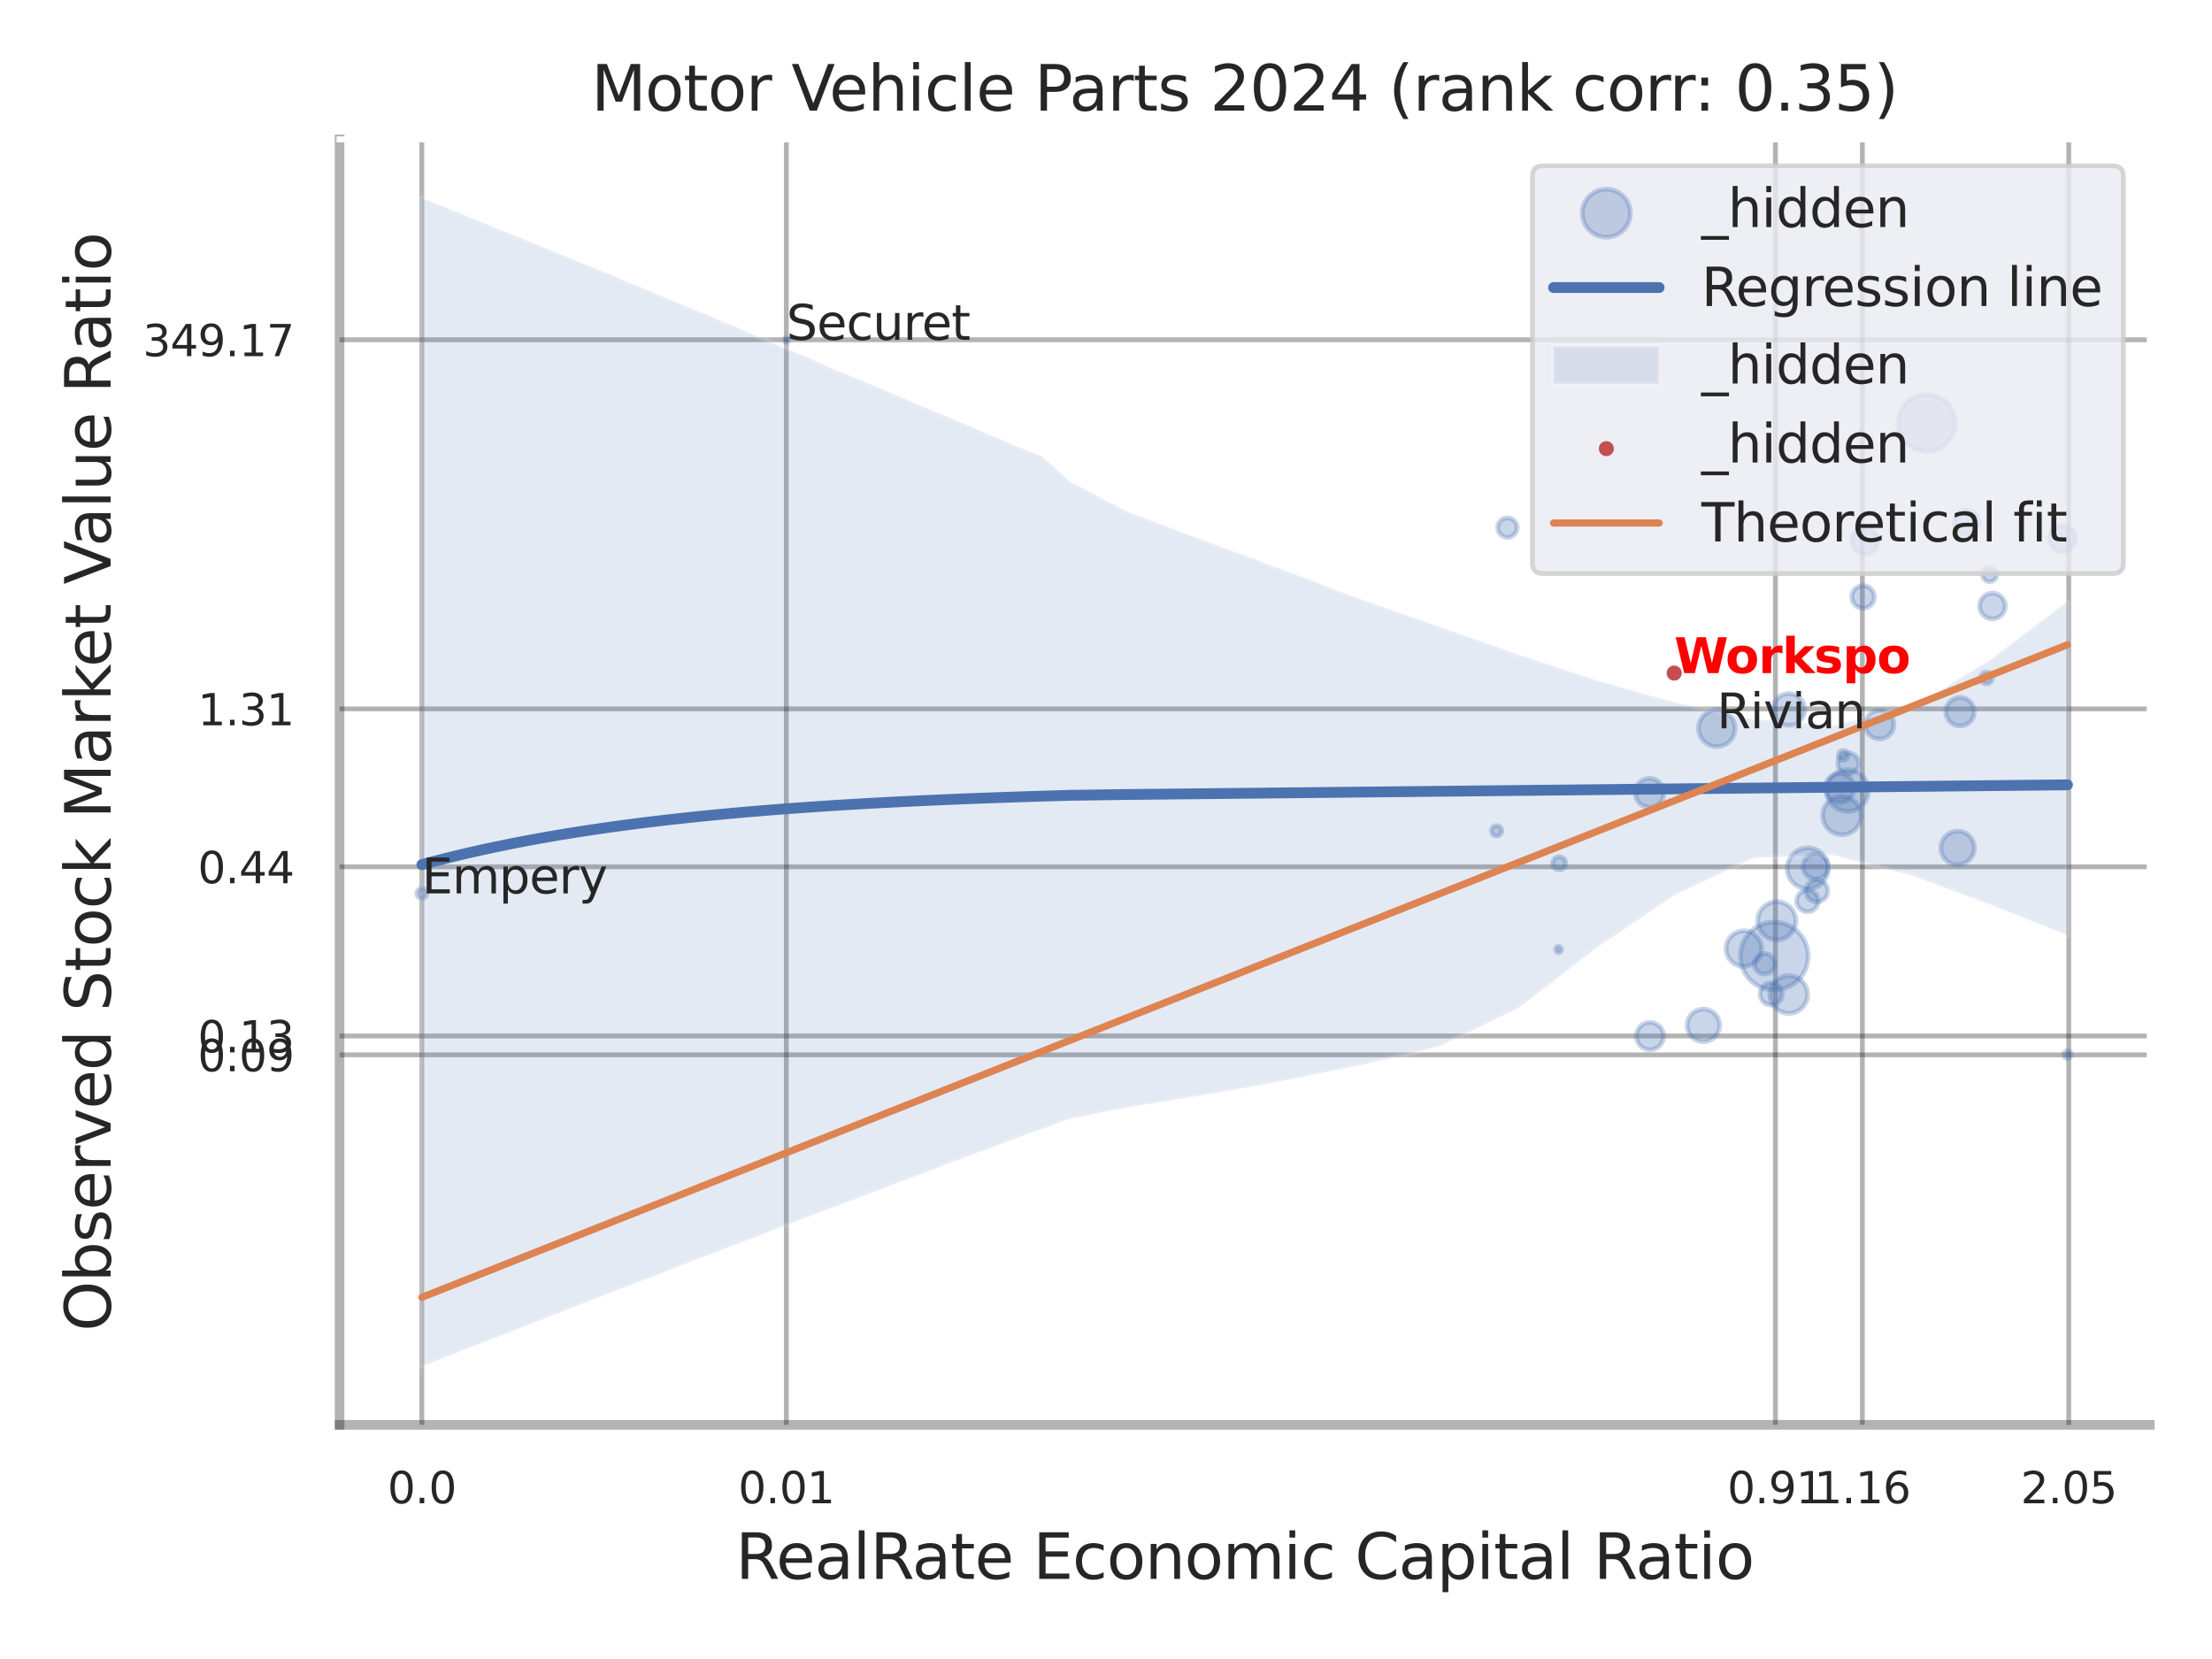 <?xml version="1.0" encoding="utf-8" standalone="no"?>
<!DOCTYPE svg PUBLIC "-//W3C//DTD SVG 1.1//EN"
  "http://www.w3.org/Graphics/SVG/1.1/DTD/svg11.dtd">
<svg xmlns:xlink="http://www.w3.org/1999/xlink" width="460.8pt" height="345.6pt" viewBox="0 0 460.8 345.6" xmlns="http://www.w3.org/2000/svg" version="1.1">
 <defs>
  <style type="text/css">*{stroke-linejoin: round; stroke-linecap: butt}</style>
 </defs>
 <g id="figure_1">
  <g id="patch_1">
   <path d="M 0 345.6 
L 460.8 345.6 
L 460.8 0 
L 0 0 
z
" style="fill: #ffffff"/>
  </g>
  <g id="axes_1">
   <g id="patch_2">
    <path d="M 70.74 296.82 
L 447.84 296.82 
L 447.84 29.04 
L 70.74 29.04 
z
" style="fill: #ffffff"/>
   </g>
   <g id="matplotlib.axis_1">
    <g id="xtick_1">
     <g id="line2d_1">
      <path d="M 87.875 296.82 
L 87.875 29.04 
" clip-path="url(#p3bbbbd493b)" style="fill: none; stroke: #000000; stroke-opacity: 0.3; stroke-linecap: round"/>
     </g>
     <g id="text_1">
      <!-- 0.0 -->
      <g style="fill: #262626" transform="translate(80.719 313.159) scale(0.09 -0.09)">
       <defs>
        <path id="DejaVuSans-30" d="M 2034 4250 
Q 1547 4250 1301 3770 
Q 1056 3291 1056 2328 
Q 1056 1369 1301 889 
Q 1547 409 2034 409 
Q 2525 409 2770 889 
Q 3016 1369 3016 2328 
Q 3016 3291 2770 3770 
Q 2525 4250 2034 4250 
z
M 2034 4750 
Q 2819 4750 3233 4129 
Q 3647 3509 3647 2328 
Q 3647 1150 3233 529 
Q 2819 -91 2034 -91 
Q 1250 -91 836 529 
Q 422 1150 422 2328 
Q 422 3509 836 4129 
Q 1250 4750 2034 4750 
z
" transform="scale(0.016)"/>
        <path id="DejaVuSans-2e" d="M 684 794 
L 1344 794 
L 1344 0 
L 684 0 
L 684 794 
z
" transform="scale(0.016)"/>
       </defs>
       <use xlink:href="#DejaVuSans-30"/>
       <use xlink:href="#DejaVuSans-2e" transform="translate(63.623 0)"/>
       <use xlink:href="#DejaVuSans-30" transform="translate(95.41 0)"/>
      </g>
     </g>
    </g>
    <g id="xtick_2">
     <g id="line2d_2">
      <path d="M 163.806 296.82 
L 163.806 29.04 
" clip-path="url(#p3bbbbd493b)" style="fill: none; stroke: #000000; stroke-opacity: 0.3; stroke-linecap: round"/>
     </g>
     <g id="text_2">
      <!-- 0.01 -->
      <g style="fill: #262626" transform="translate(153.786 313.159) scale(0.09 -0.09)">
       <defs>
        <path id="DejaVuSans-31" d="M 794 531 
L 1825 531 
L 1825 4091 
L 703 3866 
L 703 4441 
L 1819 4666 
L 2450 4666 
L 2450 531 
L 3481 531 
L 3481 0 
L 794 0 
L 794 531 
z
" transform="scale(0.016)"/>
       </defs>
       <use xlink:href="#DejaVuSans-30"/>
       <use xlink:href="#DejaVuSans-2e" transform="translate(63.623 0)"/>
       <use xlink:href="#DejaVuSans-30" transform="translate(95.41 0)"/>
       <use xlink:href="#DejaVuSans-31" transform="translate(159.033 0)"/>
      </g>
     </g>
    </g>
    <g id="xtick_3">
     <g id="line2d_3">
      <path d="M 369.854 296.82 
L 369.854 29.04 
" clip-path="url(#p3bbbbd493b)" style="fill: none; stroke: #000000; stroke-opacity: 0.3; stroke-linecap: round"/>
     </g>
     <g id="text_3">
      <!-- 0.91 -->
      <g style="fill: #262626" transform="translate(359.835 313.159) scale(0.09 -0.09)">
       <defs>
        <path id="DejaVuSans-39" d="M 703 97 
L 703 672 
Q 941 559 1184 500 
Q 1428 441 1663 441 
Q 2288 441 2617 861 
Q 2947 1281 2994 2138 
Q 2813 1869 2534 1725 
Q 2256 1581 1919 1581 
Q 1219 1581 811 2004 
Q 403 2428 403 3163 
Q 403 3881 828 4315 
Q 1253 4750 1959 4750 
Q 2769 4750 3195 4129 
Q 3622 3509 3622 2328 
Q 3622 1225 3098 567 
Q 2575 -91 1691 -91 
Q 1453 -91 1209 -44 
Q 966 3 703 97 
z
M 1959 2075 
Q 2384 2075 2632 2365 
Q 2881 2656 2881 3163 
Q 2881 3666 2632 3958 
Q 2384 4250 1959 4250 
Q 1534 4250 1286 3958 
Q 1038 3666 1038 3163 
Q 1038 2656 1286 2365 
Q 1534 2075 1959 2075 
z
" transform="scale(0.016)"/>
       </defs>
       <use xlink:href="#DejaVuSans-30"/>
       <use xlink:href="#DejaVuSans-2e" transform="translate(63.623 0)"/>
       <use xlink:href="#DejaVuSans-39" transform="translate(95.41 0)"/>
       <use xlink:href="#DejaVuSans-31" transform="translate(159.033 0)"/>
      </g>
     </g>
    </g>
    <g id="xtick_4">
     <g id="line2d_4">
      <path d="M 387.959 296.82 
L 387.959 29.04 
" clip-path="url(#p3bbbbd493b)" style="fill: none; stroke: #000000; stroke-opacity: 0.3; stroke-linecap: round"/>
     </g>
     <g id="text_4">
      <!-- 1.16 -->
      <g style="fill: #262626" transform="translate(377.939 313.159) scale(0.09 -0.09)">
       <defs>
        <path id="DejaVuSans-36" d="M 2113 2584 
Q 1688 2584 1439 2293 
Q 1191 2003 1191 1497 
Q 1191 994 1439 701 
Q 1688 409 2113 409 
Q 2538 409 2786 701 
Q 3034 994 3034 1497 
Q 3034 2003 2786 2293 
Q 2538 2584 2113 2584 
z
M 3366 4563 
L 3366 3988 
Q 3128 4100 2886 4159 
Q 2644 4219 2406 4219 
Q 1781 4219 1451 3797 
Q 1122 3375 1075 2522 
Q 1259 2794 1537 2939 
Q 1816 3084 2150 3084 
Q 2853 3084 3261 2657 
Q 3669 2231 3669 1497 
Q 3669 778 3244 343 
Q 2819 -91 2113 -91 
Q 1303 -91 875 529 
Q 447 1150 447 2328 
Q 447 3434 972 4092 
Q 1497 4750 2381 4750 
Q 2619 4750 2861 4703 
Q 3103 4656 3366 4563 
z
" transform="scale(0.016)"/>
       </defs>
       <use xlink:href="#DejaVuSans-31"/>
       <use xlink:href="#DejaVuSans-2e" transform="translate(63.623 0)"/>
       <use xlink:href="#DejaVuSans-31" transform="translate(95.41 0)"/>
       <use xlink:href="#DejaVuSans-36" transform="translate(159.033 0)"/>
      </g>
     </g>
    </g>
    <g id="xtick_5">
     <g id="line2d_5">
      <path d="M 430.957 296.82 
L 430.957 29.04 
" clip-path="url(#p3bbbbd493b)" style="fill: none; stroke: #000000; stroke-opacity: 0.3; stroke-linecap: round"/>
     </g>
     <g id="text_5">
      <!-- 2.05 -->
      <g style="fill: #262626" transform="translate(420.938 313.159) scale(0.09 -0.09)">
       <defs>
        <path id="DejaVuSans-32" d="M 1228 531 
L 3431 531 
L 3431 0 
L 469 0 
L 469 531 
Q 828 903 1448 1529 
Q 2069 2156 2228 2338 
Q 2531 2678 2651 2914 
Q 2772 3150 2772 3378 
Q 2772 3750 2511 3984 
Q 2250 4219 1831 4219 
Q 1534 4219 1204 4116 
Q 875 4013 500 3803 
L 500 4441 
Q 881 4594 1212 4672 
Q 1544 4750 1819 4750 
Q 2544 4750 2975 4387 
Q 3406 4025 3406 3419 
Q 3406 3131 3298 2873 
Q 3191 2616 2906 2266 
Q 2828 2175 2409 1742 
Q 1991 1309 1228 531 
z
" transform="scale(0.016)"/>
        <path id="DejaVuSans-35" d="M 691 4666 
L 3169 4666 
L 3169 4134 
L 1269 4134 
L 1269 2991 
Q 1406 3038 1543 3061 
Q 1681 3084 1819 3084 
Q 2600 3084 3056 2656 
Q 3513 2228 3513 1497 
Q 3513 744 3044 326 
Q 2575 -91 1722 -91 
Q 1428 -91 1123 -41 
Q 819 9 494 109 
L 494 744 
Q 775 591 1075 516 
Q 1375 441 1709 441 
Q 2250 441 2565 725 
Q 2881 1009 2881 1497 
Q 2881 1984 2565 2268 
Q 2250 2553 1709 2553 
Q 1456 2553 1204 2497 
Q 953 2441 691 2322 
L 691 4666 
z
" transform="scale(0.016)"/>
       </defs>
       <use xlink:href="#DejaVuSans-32"/>
       <use xlink:href="#DejaVuSans-2e" transform="translate(63.623 0)"/>
       <use xlink:href="#DejaVuSans-30" transform="translate(95.41 0)"/>
       <use xlink:href="#DejaVuSans-35" transform="translate(159.033 0)"/>
      </g>
     </g>
    </g>
    <g id="xtick_6"/>
    <g id="xtick_7"/>
    <g id="xtick_8"/>
    <g id="text_6">
     <!-- RealRate Economic Capital Ratio -->
     <g style="fill: #262626" transform="translate(153.236 328.908) scale(0.13 -0.13)">
      <defs>
       <path id="DejaVuSans-52" d="M 2841 2188 
Q 3044 2119 3236 1894 
Q 3428 1669 3622 1275 
L 4263 0 
L 3584 0 
L 2988 1197 
Q 2756 1666 2539 1819 
Q 2322 1972 1947 1972 
L 1259 1972 
L 1259 0 
L 628 0 
L 628 4666 
L 2053 4666 
Q 2853 4666 3247 4331 
Q 3641 3997 3641 3322 
Q 3641 2881 3436 2590 
Q 3231 2300 2841 2188 
z
M 1259 4147 
L 1259 2491 
L 2053 2491 
Q 2509 2491 2742 2702 
Q 2975 2913 2975 3322 
Q 2975 3731 2742 3939 
Q 2509 4147 2053 4147 
L 1259 4147 
z
" transform="scale(0.016)"/>
       <path id="DejaVuSans-65" d="M 3597 1894 
L 3597 1613 
L 953 1613 
Q 991 1019 1311 708 
Q 1631 397 2203 397 
Q 2534 397 2845 478 
Q 3156 559 3463 722 
L 3463 178 
Q 3153 47 2828 -22 
Q 2503 -91 2169 -91 
Q 1331 -91 842 396 
Q 353 884 353 1716 
Q 353 2575 817 3079 
Q 1281 3584 2069 3584 
Q 2775 3584 3186 3129 
Q 3597 2675 3597 1894 
z
M 3022 2063 
Q 3016 2534 2758 2815 
Q 2500 3097 2075 3097 
Q 1594 3097 1305 2825 
Q 1016 2553 972 2059 
L 3022 2063 
z
" transform="scale(0.016)"/>
       <path id="DejaVuSans-61" d="M 2194 1759 
Q 1497 1759 1228 1600 
Q 959 1441 959 1056 
Q 959 750 1161 570 
Q 1363 391 1709 391 
Q 2188 391 2477 730 
Q 2766 1069 2766 1631 
L 2766 1759 
L 2194 1759 
z
M 3341 1997 
L 3341 0 
L 2766 0 
L 2766 531 
Q 2569 213 2275 61 
Q 1981 -91 1556 -91 
Q 1019 -91 701 211 
Q 384 513 384 1019 
Q 384 1609 779 1909 
Q 1175 2209 1959 2209 
L 2766 2209 
L 2766 2266 
Q 2766 2663 2505 2880 
Q 2244 3097 1772 3097 
Q 1472 3097 1187 3025 
Q 903 2953 641 2809 
L 641 3341 
Q 956 3463 1253 3523 
Q 1550 3584 1831 3584 
Q 2591 3584 2966 3190 
Q 3341 2797 3341 1997 
z
" transform="scale(0.016)"/>
       <path id="DejaVuSans-6c" d="M 603 4863 
L 1178 4863 
L 1178 0 
L 603 0 
L 603 4863 
z
" transform="scale(0.016)"/>
       <path id="DejaVuSans-74" d="M 1172 4494 
L 1172 3500 
L 2356 3500 
L 2356 3053 
L 1172 3053 
L 1172 1153 
Q 1172 725 1289 603 
Q 1406 481 1766 481 
L 2356 481 
L 2356 0 
L 1766 0 
Q 1100 0 847 248 
Q 594 497 594 1153 
L 594 3053 
L 172 3053 
L 172 3500 
L 594 3500 
L 594 4494 
L 1172 4494 
z
" transform="scale(0.016)"/>
       <path id="DejaVuSans-20" transform="scale(0.016)"/>
       <path id="DejaVuSans-45" d="M 628 4666 
L 3578 4666 
L 3578 4134 
L 1259 4134 
L 1259 2753 
L 3481 2753 
L 3481 2222 
L 1259 2222 
L 1259 531 
L 3634 531 
L 3634 0 
L 628 0 
L 628 4666 
z
" transform="scale(0.016)"/>
       <path id="DejaVuSans-63" d="M 3122 3366 
L 3122 2828 
Q 2878 2963 2633 3030 
Q 2388 3097 2138 3097 
Q 1578 3097 1268 2742 
Q 959 2388 959 1747 
Q 959 1106 1268 751 
Q 1578 397 2138 397 
Q 2388 397 2633 464 
Q 2878 531 3122 666 
L 3122 134 
Q 2881 22 2623 -34 
Q 2366 -91 2075 -91 
Q 1284 -91 818 406 
Q 353 903 353 1747 
Q 353 2603 823 3093 
Q 1294 3584 2113 3584 
Q 2378 3584 2631 3529 
Q 2884 3475 3122 3366 
z
" transform="scale(0.016)"/>
       <path id="DejaVuSans-6f" d="M 1959 3097 
Q 1497 3097 1228 2736 
Q 959 2375 959 1747 
Q 959 1119 1226 758 
Q 1494 397 1959 397 
Q 2419 397 2687 759 
Q 2956 1122 2956 1747 
Q 2956 2369 2687 2733 
Q 2419 3097 1959 3097 
z
M 1959 3584 
Q 2709 3584 3137 3096 
Q 3566 2609 3566 1747 
Q 3566 888 3137 398 
Q 2709 -91 1959 -91 
Q 1206 -91 779 398 
Q 353 888 353 1747 
Q 353 2609 779 3096 
Q 1206 3584 1959 3584 
z
" transform="scale(0.016)"/>
       <path id="DejaVuSans-6e" d="M 3513 2113 
L 3513 0 
L 2938 0 
L 2938 2094 
Q 2938 2591 2744 2837 
Q 2550 3084 2163 3084 
Q 1697 3084 1428 2787 
Q 1159 2491 1159 1978 
L 1159 0 
L 581 0 
L 581 3500 
L 1159 3500 
L 1159 2956 
Q 1366 3272 1645 3428 
Q 1925 3584 2291 3584 
Q 2894 3584 3203 3211 
Q 3513 2838 3513 2113 
z
" transform="scale(0.016)"/>
       <path id="DejaVuSans-6d" d="M 3328 2828 
Q 3544 3216 3844 3400 
Q 4144 3584 4550 3584 
Q 5097 3584 5394 3201 
Q 5691 2819 5691 2113 
L 5691 0 
L 5113 0 
L 5113 2094 
Q 5113 2597 4934 2840 
Q 4756 3084 4391 3084 
Q 3944 3084 3684 2787 
Q 3425 2491 3425 1978 
L 3425 0 
L 2847 0 
L 2847 2094 
Q 2847 2600 2669 2842 
Q 2491 3084 2119 3084 
Q 1678 3084 1418 2786 
Q 1159 2488 1159 1978 
L 1159 0 
L 581 0 
L 581 3500 
L 1159 3500 
L 1159 2956 
Q 1356 3278 1631 3431 
Q 1906 3584 2284 3584 
Q 2666 3584 2933 3390 
Q 3200 3197 3328 2828 
z
" transform="scale(0.016)"/>
       <path id="DejaVuSans-69" d="M 603 3500 
L 1178 3500 
L 1178 0 
L 603 0 
L 603 3500 
z
M 603 4863 
L 1178 4863 
L 1178 4134 
L 603 4134 
L 603 4863 
z
" transform="scale(0.016)"/>
       <path id="DejaVuSans-43" d="M 4122 4306 
L 4122 3641 
Q 3803 3938 3442 4084 
Q 3081 4231 2675 4231 
Q 1875 4231 1450 3742 
Q 1025 3253 1025 2328 
Q 1025 1406 1450 917 
Q 1875 428 2675 428 
Q 3081 428 3442 575 
Q 3803 722 4122 1019 
L 4122 359 
Q 3791 134 3420 21 
Q 3050 -91 2638 -91 
Q 1578 -91 968 557 
Q 359 1206 359 2328 
Q 359 3453 968 4101 
Q 1578 4750 2638 4750 
Q 3056 4750 3426 4639 
Q 3797 4528 4122 4306 
z
" transform="scale(0.016)"/>
       <path id="DejaVuSans-70" d="M 1159 525 
L 1159 -1331 
L 581 -1331 
L 581 3500 
L 1159 3500 
L 1159 2969 
Q 1341 3281 1617 3432 
Q 1894 3584 2278 3584 
Q 2916 3584 3314 3078 
Q 3713 2572 3713 1747 
Q 3713 922 3314 415 
Q 2916 -91 2278 -91 
Q 1894 -91 1617 61 
Q 1341 213 1159 525 
z
M 3116 1747 
Q 3116 2381 2855 2742 
Q 2594 3103 2138 3103 
Q 1681 3103 1420 2742 
Q 1159 2381 1159 1747 
Q 1159 1113 1420 752 
Q 1681 391 2138 391 
Q 2594 391 2855 752 
Q 3116 1113 3116 1747 
z
" transform="scale(0.016)"/>
      </defs>
      <use xlink:href="#DejaVuSans-52"/>
      <use xlink:href="#DejaVuSans-65" transform="translate(64.982 0)"/>
      <use xlink:href="#DejaVuSans-61" transform="translate(126.506 0)"/>
      <use xlink:href="#DejaVuSans-6c" transform="translate(187.785 0)"/>
      <use xlink:href="#DejaVuSans-52" transform="translate(215.568 0)"/>
      <use xlink:href="#DejaVuSans-61" transform="translate(282.801 0)"/>
      <use xlink:href="#DejaVuSans-74" transform="translate(344.08 0)"/>
      <use xlink:href="#DejaVuSans-65" transform="translate(383.289 0)"/>
      <use xlink:href="#DejaVuSans-20" transform="translate(444.812 0)"/>
      <use xlink:href="#DejaVuSans-45" transform="translate(476.6 0)"/>
      <use xlink:href="#DejaVuSans-63" transform="translate(539.783 0)"/>
      <use xlink:href="#DejaVuSans-6f" transform="translate(594.764 0)"/>
      <use xlink:href="#DejaVuSans-6e" transform="translate(655.945 0)"/>
      <use xlink:href="#DejaVuSans-6f" transform="translate(719.324 0)"/>
      <use xlink:href="#DejaVuSans-6d" transform="translate(780.506 0)"/>
      <use xlink:href="#DejaVuSans-69" transform="translate(877.918 0)"/>
      <use xlink:href="#DejaVuSans-63" transform="translate(905.701 0)"/>
      <use xlink:href="#DejaVuSans-20" transform="translate(960.682 0)"/>
      <use xlink:href="#DejaVuSans-43" transform="translate(992.469 0)"/>
      <use xlink:href="#DejaVuSans-61" transform="translate(1062.293 0)"/>
      <use xlink:href="#DejaVuSans-70" transform="translate(1123.572 0)"/>
      <use xlink:href="#DejaVuSans-69" transform="translate(1187.049 0)"/>
      <use xlink:href="#DejaVuSans-74" transform="translate(1214.832 0)"/>
      <use xlink:href="#DejaVuSans-61" transform="translate(1254.041 0)"/>
      <use xlink:href="#DejaVuSans-6c" transform="translate(1315.32 0)"/>
      <use xlink:href="#DejaVuSans-20" transform="translate(1343.104 0)"/>
      <use xlink:href="#DejaVuSans-52" transform="translate(1374.891 0)"/>
      <use xlink:href="#DejaVuSans-61" transform="translate(1442.123 0)"/>
      <use xlink:href="#DejaVuSans-74" transform="translate(1503.402 0)"/>
      <use xlink:href="#DejaVuSans-69" transform="translate(1542.611 0)"/>
      <use xlink:href="#DejaVuSans-6f" transform="translate(1570.395 0)"/>
     </g>
    </g>
   </g>
   <g id="matplotlib.axis_2">
    <g id="ytick_1">
     <g id="line2d_6">
      <path d="M 70.74 219.742 
L 447.84 219.742 
" clip-path="url(#p3bbbbd493b)" style="fill: none; stroke: #000000; stroke-opacity: 0.3; stroke-linecap: round"/>
     </g>
     <g id="text_7">
      <!-- 0.09 -->
      <g style="fill: #262626" transform="translate(41.201 223.161) scale(0.09 -0.09)">
       <use xlink:href="#DejaVuSans-30"/>
       <use xlink:href="#DejaVuSans-2e" transform="translate(63.623 0)"/>
       <use xlink:href="#DejaVuSans-30" transform="translate(95.41 0)"/>
       <use xlink:href="#DejaVuSans-39" transform="translate(159.033 0)"/>
      </g>
     </g>
    </g>
    <g id="ytick_2">
     <g id="line2d_7">
      <path d="M 70.74 215.808 
L 447.84 215.808 
" clip-path="url(#p3bbbbd493b)" style="fill: none; stroke: #000000; stroke-opacity: 0.3; stroke-linecap: round"/>
     </g>
     <g id="text_8">
      <!-- 0.13 -->
      <g style="fill: #262626" transform="translate(41.201 219.228) scale(0.09 -0.09)">
       <defs>
        <path id="DejaVuSans-33" d="M 2597 2516 
Q 3050 2419 3304 2112 
Q 3559 1806 3559 1356 
Q 3559 666 3084 287 
Q 2609 -91 1734 -91 
Q 1441 -91 1130 -33 
Q 819 25 488 141 
L 488 750 
Q 750 597 1062 519 
Q 1375 441 1716 441 
Q 2309 441 2620 675 
Q 2931 909 2931 1356 
Q 2931 1769 2642 2001 
Q 2353 2234 1838 2234 
L 1294 2234 
L 1294 2753 
L 1863 2753 
Q 2328 2753 2575 2939 
Q 2822 3125 2822 3475 
Q 2822 3834 2567 4026 
Q 2313 4219 1838 4219 
Q 1578 4219 1281 4162 
Q 984 4106 628 3988 
L 628 4550 
Q 988 4650 1302 4700 
Q 1616 4750 1894 4750 
Q 2613 4750 3031 4423 
Q 3450 4097 3450 3541 
Q 3450 3153 3228 2886 
Q 3006 2619 2597 2516 
z
" transform="scale(0.016)"/>
       </defs>
       <use xlink:href="#DejaVuSans-30"/>
       <use xlink:href="#DejaVuSans-2e" transform="translate(63.623 0)"/>
       <use xlink:href="#DejaVuSans-31" transform="translate(95.41 0)"/>
       <use xlink:href="#DejaVuSans-33" transform="translate(159.033 0)"/>
      </g>
     </g>
    </g>
    <g id="ytick_3">
     <g id="line2d_8">
      <path d="M 70.74 180.576 
L 447.84 180.576 
" clip-path="url(#p3bbbbd493b)" style="fill: none; stroke: #000000; stroke-opacity: 0.3; stroke-linecap: round"/>
     </g>
     <g id="text_9">
      <!-- 0.44 -->
      <g style="fill: #262626" transform="translate(41.201 183.995) scale(0.09 -0.09)">
       <defs>
        <path id="DejaVuSans-34" d="M 2419 4116 
L 825 1625 
L 2419 1625 
L 2419 4116 
z
M 2253 4666 
L 3047 4666 
L 3047 1625 
L 3713 1625 
L 3713 1100 
L 3047 1100 
L 3047 0 
L 2419 0 
L 2419 1100 
L 313 1100 
L 313 1709 
L 2253 4666 
z
" transform="scale(0.016)"/>
       </defs>
       <use xlink:href="#DejaVuSans-30"/>
       <use xlink:href="#DejaVuSans-2e" transform="translate(63.623 0)"/>
       <use xlink:href="#DejaVuSans-34" transform="translate(95.41 0)"/>
       <use xlink:href="#DejaVuSans-34" transform="translate(159.033 0)"/>
      </g>
     </g>
    </g>
    <g id="ytick_4">
     <g id="line2d_9">
      <path d="M 70.74 147.67 
L 447.84 147.67 
" clip-path="url(#p3bbbbd493b)" style="fill: none; stroke: #000000; stroke-opacity: 0.3; stroke-linecap: round"/>
     </g>
     <g id="text_10">
      <!-- 1.31 -->
      <g style="fill: #262626" transform="translate(41.201 151.09) scale(0.09 -0.09)">
       <use xlink:href="#DejaVuSans-31"/>
       <use xlink:href="#DejaVuSans-2e" transform="translate(63.623 0)"/>
       <use xlink:href="#DejaVuSans-33" transform="translate(95.41 0)"/>
       <use xlink:href="#DejaVuSans-31" transform="translate(159.033 0)"/>
      </g>
     </g>
    </g>
    <g id="ytick_5">
     <g id="line2d_10">
      <path d="M 70.74 70.78 
L 447.84 70.78 
" clip-path="url(#p3bbbbd493b)" style="fill: none; stroke: #000000; stroke-opacity: 0.3; stroke-linecap: round"/>
     </g>
     <g id="text_11">
      <!-- 349.17 -->
      <g style="fill: #262626" transform="translate(29.748 74.199) scale(0.09 -0.09)">
       <defs>
        <path id="DejaVuSans-37" d="M 525 4666 
L 3525 4666 
L 3525 4397 
L 1831 0 
L 1172 0 
L 2766 4134 
L 525 4134 
L 525 4666 
z
" transform="scale(0.016)"/>
       </defs>
       <use xlink:href="#DejaVuSans-33"/>
       <use xlink:href="#DejaVuSans-34" transform="translate(63.623 0)"/>
       <use xlink:href="#DejaVuSans-39" transform="translate(127.246 0)"/>
       <use xlink:href="#DejaVuSans-2e" transform="translate(190.869 0)"/>
       <use xlink:href="#DejaVuSans-31" transform="translate(222.656 0)"/>
       <use xlink:href="#DejaVuSans-37" transform="translate(286.279 0)"/>
      </g>
     </g>
    </g>
    <g id="ytick_6"/>
    <g id="ytick_7"/>
    <g id="ytick_8"/>
    <g id="ytick_9"/>
    <g id="ytick_10"/>
    <g id="text_12">
     <!-- Observed Stock Market Value Ratio -->
     <g style="fill: #262626" transform="translate(23.045 277.332) rotate(-90) scale(0.13 -0.13)">
      <defs>
       <path id="DejaVuSans-4f" d="M 2522 4238 
Q 1834 4238 1429 3725 
Q 1025 3213 1025 2328 
Q 1025 1447 1429 934 
Q 1834 422 2522 422 
Q 3209 422 3611 934 
Q 4013 1447 4013 2328 
Q 4013 3213 3611 3725 
Q 3209 4238 2522 4238 
z
M 2522 4750 
Q 3503 4750 4090 4092 
Q 4678 3434 4678 2328 
Q 4678 1225 4090 567 
Q 3503 -91 2522 -91 
Q 1538 -91 948 565 
Q 359 1222 359 2328 
Q 359 3434 948 4092 
Q 1538 4750 2522 4750 
z
" transform="scale(0.016)"/>
       <path id="DejaVuSans-62" d="M 3116 1747 
Q 3116 2381 2855 2742 
Q 2594 3103 2138 3103 
Q 1681 3103 1420 2742 
Q 1159 2381 1159 1747 
Q 1159 1113 1420 752 
Q 1681 391 2138 391 
Q 2594 391 2855 752 
Q 3116 1113 3116 1747 
z
M 1159 2969 
Q 1341 3281 1617 3432 
Q 1894 3584 2278 3584 
Q 2916 3584 3314 3078 
Q 3713 2572 3713 1747 
Q 3713 922 3314 415 
Q 2916 -91 2278 -91 
Q 1894 -91 1617 61 
Q 1341 213 1159 525 
L 1159 0 
L 581 0 
L 581 4863 
L 1159 4863 
L 1159 2969 
z
" transform="scale(0.016)"/>
       <path id="DejaVuSans-73" d="M 2834 3397 
L 2834 2853 
Q 2591 2978 2328 3040 
Q 2066 3103 1784 3103 
Q 1356 3103 1142 2972 
Q 928 2841 928 2578 
Q 928 2378 1081 2264 
Q 1234 2150 1697 2047 
L 1894 2003 
Q 2506 1872 2764 1633 
Q 3022 1394 3022 966 
Q 3022 478 2636 193 
Q 2250 -91 1575 -91 
Q 1294 -91 989 -36 
Q 684 19 347 128 
L 347 722 
Q 666 556 975 473 
Q 1284 391 1588 391 
Q 1994 391 2212 530 
Q 2431 669 2431 922 
Q 2431 1156 2273 1281 
Q 2116 1406 1581 1522 
L 1381 1569 
Q 847 1681 609 1914 
Q 372 2147 372 2553 
Q 372 3047 722 3315 
Q 1072 3584 1716 3584 
Q 2034 3584 2315 3537 
Q 2597 3491 2834 3397 
z
" transform="scale(0.016)"/>
       <path id="DejaVuSans-72" d="M 2631 2963 
Q 2534 3019 2420 3045 
Q 2306 3072 2169 3072 
Q 1681 3072 1420 2755 
Q 1159 2438 1159 1844 
L 1159 0 
L 581 0 
L 581 3500 
L 1159 3500 
L 1159 2956 
Q 1341 3275 1631 3429 
Q 1922 3584 2338 3584 
Q 2397 3584 2469 3576 
Q 2541 3569 2628 3553 
L 2631 2963 
z
" transform="scale(0.016)"/>
       <path id="DejaVuSans-76" d="M 191 3500 
L 800 3500 
L 1894 563 
L 2988 3500 
L 3597 3500 
L 2284 0 
L 1503 0 
L 191 3500 
z
" transform="scale(0.016)"/>
       <path id="DejaVuSans-64" d="M 2906 2969 
L 2906 4863 
L 3481 4863 
L 3481 0 
L 2906 0 
L 2906 525 
Q 2725 213 2448 61 
Q 2172 -91 1784 -91 
Q 1150 -91 751 415 
Q 353 922 353 1747 
Q 353 2572 751 3078 
Q 1150 3584 1784 3584 
Q 2172 3584 2448 3432 
Q 2725 3281 2906 2969 
z
M 947 1747 
Q 947 1113 1208 752 
Q 1469 391 1925 391 
Q 2381 391 2643 752 
Q 2906 1113 2906 1747 
Q 2906 2381 2643 2742 
Q 2381 3103 1925 3103 
Q 1469 3103 1208 2742 
Q 947 2381 947 1747 
z
" transform="scale(0.016)"/>
       <path id="DejaVuSans-53" d="M 3425 4513 
L 3425 3897 
Q 3066 4069 2747 4153 
Q 2428 4238 2131 4238 
Q 1616 4238 1336 4038 
Q 1056 3838 1056 3469 
Q 1056 3159 1242 3001 
Q 1428 2844 1947 2747 
L 2328 2669 
Q 3034 2534 3370 2195 
Q 3706 1856 3706 1288 
Q 3706 609 3251 259 
Q 2797 -91 1919 -91 
Q 1588 -91 1214 -16 
Q 841 59 441 206 
L 441 856 
Q 825 641 1194 531 
Q 1563 422 1919 422 
Q 2459 422 2753 634 
Q 3047 847 3047 1241 
Q 3047 1584 2836 1778 
Q 2625 1972 2144 2069 
L 1759 2144 
Q 1053 2284 737 2584 
Q 422 2884 422 3419 
Q 422 4038 858 4394 
Q 1294 4750 2059 4750 
Q 2388 4750 2728 4690 
Q 3069 4631 3425 4513 
z
" transform="scale(0.016)"/>
       <path id="DejaVuSans-6b" d="M 581 4863 
L 1159 4863 
L 1159 1991 
L 2875 3500 
L 3609 3500 
L 1753 1863 
L 3688 0 
L 2938 0 
L 1159 1709 
L 1159 0 
L 581 0 
L 581 4863 
z
" transform="scale(0.016)"/>
       <path id="DejaVuSans-4d" d="M 628 4666 
L 1569 4666 
L 2759 1491 
L 3956 4666 
L 4897 4666 
L 4897 0 
L 4281 0 
L 4281 4097 
L 3078 897 
L 2444 897 
L 1241 4097 
L 1241 0 
L 628 0 
L 628 4666 
z
" transform="scale(0.016)"/>
       <path id="DejaVuSans-56" d="M 1831 0 
L 50 4666 
L 709 4666 
L 2188 738 
L 3669 4666 
L 4325 4666 
L 2547 0 
L 1831 0 
z
" transform="scale(0.016)"/>
       <path id="DejaVuSans-75" d="M 544 1381 
L 544 3500 
L 1119 3500 
L 1119 1403 
Q 1119 906 1312 657 
Q 1506 409 1894 409 
Q 2359 409 2629 706 
Q 2900 1003 2900 1516 
L 2900 3500 
L 3475 3500 
L 3475 0 
L 2900 0 
L 2900 538 
Q 2691 219 2414 64 
Q 2138 -91 1772 -91 
Q 1169 -91 856 284 
Q 544 659 544 1381 
z
M 1991 3584 
L 1991 3584 
z
" transform="scale(0.016)"/>
      </defs>
      <use xlink:href="#DejaVuSans-4f"/>
      <use xlink:href="#DejaVuSans-62" transform="translate(78.711 0)"/>
      <use xlink:href="#DejaVuSans-73" transform="translate(142.188 0)"/>
      <use xlink:href="#DejaVuSans-65" transform="translate(194.287 0)"/>
      <use xlink:href="#DejaVuSans-72" transform="translate(255.811 0)"/>
      <use xlink:href="#DejaVuSans-76" transform="translate(296.924 0)"/>
      <use xlink:href="#DejaVuSans-65" transform="translate(356.104 0)"/>
      <use xlink:href="#DejaVuSans-64" transform="translate(417.627 0)"/>
      <use xlink:href="#DejaVuSans-20" transform="translate(481.104 0)"/>
      <use xlink:href="#DejaVuSans-53" transform="translate(512.891 0)"/>
      <use xlink:href="#DejaVuSans-74" transform="translate(576.367 0)"/>
      <use xlink:href="#DejaVuSans-6f" transform="translate(615.576 0)"/>
      <use xlink:href="#DejaVuSans-63" transform="translate(676.758 0)"/>
      <use xlink:href="#DejaVuSans-6b" transform="translate(731.738 0)"/>
      <use xlink:href="#DejaVuSans-20" transform="translate(789.648 0)"/>
      <use xlink:href="#DejaVuSans-4d" transform="translate(821.436 0)"/>
      <use xlink:href="#DejaVuSans-61" transform="translate(907.715 0)"/>
      <use xlink:href="#DejaVuSans-72" transform="translate(968.994 0)"/>
      <use xlink:href="#DejaVuSans-6b" transform="translate(1010.107 0)"/>
      <use xlink:href="#DejaVuSans-65" transform="translate(1064.393 0)"/>
      <use xlink:href="#DejaVuSans-74" transform="translate(1125.916 0)"/>
      <use xlink:href="#DejaVuSans-20" transform="translate(1165.125 0)"/>
      <use xlink:href="#DejaVuSans-56" transform="translate(1196.912 0)"/>
      <use xlink:href="#DejaVuSans-61" transform="translate(1257.57 0)"/>
      <use xlink:href="#DejaVuSans-6c" transform="translate(1318.85 0)"/>
      <use xlink:href="#DejaVuSans-75" transform="translate(1346.633 0)"/>
      <use xlink:href="#DejaVuSans-65" transform="translate(1410.012 0)"/>
      <use xlink:href="#DejaVuSans-20" transform="translate(1471.535 0)"/>
      <use xlink:href="#DejaVuSans-52" transform="translate(1503.322 0)"/>
      <use xlink:href="#DejaVuSans-61" transform="translate(1570.555 0)"/>
      <use xlink:href="#DejaVuSans-74" transform="translate(1631.834 0)"/>
      <use xlink:href="#DejaVuSans-69" transform="translate(1671.043 0)"/>
      <use xlink:href="#DejaVuSans-6f" transform="translate(1698.826 0)"/>
     </g>
    </g>
   </g>
   <g id="PathCollection_1">
    <path d="M 363.286 201.327 
C 364.27 201.327 365.213 200.936 365.908 200.241 
C 366.603 199.546 366.994 198.603 366.994 197.619 
C 366.994 196.636 366.603 195.693 365.908 194.998 
C 365.213 194.303 364.27 193.912 363.286 193.912 
C 362.303 193.912 361.36 194.303 360.665 194.998 
C 359.97 195.693 359.579 196.636 359.579 197.619 
C 359.579 198.603 359.97 199.546 360.665 200.241 
C 361.36 200.936 362.303 201.327 363.286 201.327 
z
" clip-path="url(#p3bbbbd493b)" style="fill: #4c72b0; fill-opacity: 0.3; stroke: #4c72b0; stroke-opacity: 0.3"/>
    <path d="M 388.499 115.459 
C 389.227 115.459 389.925 115.17 390.44 114.655 
C 390.955 114.141 391.244 113.442 391.244 112.714 
C 391.244 111.986 390.955 111.288 390.44 110.773 
C 389.925 110.259 389.227 109.969 388.499 109.969 
C 387.771 109.969 387.073 110.259 386.558 110.773 
C 386.043 111.288 385.754 111.986 385.754 112.714 
C 385.754 113.442 386.043 114.141 386.558 114.655 
C 387.073 115.17 387.771 115.459 388.499 115.459 
z
" clip-path="url(#p3bbbbd493b)" style="fill: #4c72b0; fill-opacity: 0.3; stroke: #4c72b0; stroke-opacity: 0.3"/>
    <path d="M 383.266 167.183 
C 384.066 167.183 384.834 166.865 385.4 166.299 
C 385.965 165.734 386.283 164.966 386.283 164.166 
C 386.283 163.366 385.965 162.598 385.4 162.032 
C 384.834 161.467 384.066 161.149 383.266 161.149 
C 382.466 161.149 381.698 161.467 381.133 162.032 
C 380.567 162.598 380.249 163.366 380.249 164.166 
C 380.249 164.966 380.567 165.734 381.133 166.299 
C 381.698 166.865 382.466 167.183 383.266 167.183 
z
" clip-path="url(#p3bbbbd493b)" style="fill: #4c72b0; fill-opacity: 0.3; stroke: #4c72b0; stroke-opacity: 0.3"/>
    <path d="M 378.222 183.135 
C 378.914 183.135 379.578 182.86 380.068 182.37 
C 380.557 181.881 380.832 181.217 380.832 180.524 
C 380.832 179.832 380.557 179.168 380.068 178.678 
C 379.578 178.189 378.914 177.914 378.222 177.914 
C 377.529 177.914 376.865 178.189 376.376 178.678 
C 375.886 179.168 375.611 179.832 375.611 180.524 
C 375.611 181.217 375.886 181.881 376.376 182.37 
C 376.865 182.86 377.529 183.135 378.222 183.135 
z
" clip-path="url(#p3bbbbd493b)" style="fill: #4c72b0; fill-opacity: 0.3; stroke: #4c72b0; stroke-opacity: 0.3"/>
    <path d="M 409.693 111.434 
C 410.384 111.434 411.046 111.16 411.535 110.671 
C 412.023 110.183 412.298 109.52 412.298 108.829 
C 412.298 108.138 412.023 107.476 411.535 106.987 
C 411.046 106.498 410.384 106.224 409.693 106.224 
C 409.002 106.224 408.339 106.498 407.85 106.987 
C 407.362 107.476 407.087 108.138 407.087 108.829 
C 407.087 109.52 407.362 110.183 407.85 110.671 
C 408.339 111.16 409.002 111.434 409.693 111.434 
z
" clip-path="url(#p3bbbbd493b)" style="fill: #4c72b0; fill-opacity: 0.3; stroke: #4c72b0; stroke-opacity: 0.3"/>
    <path d="M 429.641 114.933 
C 430.363 114.933 431.056 114.646 431.566 114.135 
C 432.077 113.625 432.364 112.932 432.364 112.21 
C 432.364 111.488 432.077 110.796 431.566 110.286 
C 431.056 109.775 430.363 109.488 429.641 109.488 
C 428.92 109.488 428.227 109.775 427.717 110.286 
C 427.206 110.796 426.919 111.488 426.919 112.21 
C 426.919 112.932 427.206 113.625 427.717 114.135 
C 428.227 114.646 428.92 114.933 429.641 114.933 
z
" clip-path="url(#p3bbbbd493b)" style="fill: #4c72b0; fill-opacity: 0.3; stroke: #4c72b0; stroke-opacity: 0.3"/>
    <path d="M 385.035 161.221 
C 385.616 161.221 386.173 160.99 386.584 160.579 
C 386.995 160.169 387.226 159.611 387.226 159.03 
C 387.226 158.449 386.995 157.892 386.584 157.481 
C 386.173 157.07 385.616 156.839 385.035 156.839 
C 384.454 156.839 383.897 157.07 383.486 157.481 
C 383.075 157.892 382.844 158.449 382.844 159.03 
C 382.844 159.611 383.075 160.169 383.486 160.579 
C 383.897 160.99 384.454 161.221 385.035 161.221 
z
" clip-path="url(#p3bbbbd493b)" style="fill: #4c72b0; fill-opacity: 0.3; stroke: #4c72b0; stroke-opacity: 0.3"/>
    <path d="M 391.538 153.946 
C 392.332 153.946 393.093 153.631 393.655 153.069 
C 394.217 152.508 394.532 151.746 394.532 150.952 
C 394.532 150.158 394.217 149.396 393.655 148.834 
C 393.093 148.273 392.332 147.957 391.538 147.957 
C 390.743 147.957 389.982 148.273 389.42 148.834 
C 388.859 149.396 388.543 150.158 388.543 150.952 
C 388.543 151.746 388.859 152.508 389.42 153.069 
C 389.982 153.631 390.743 153.946 391.538 153.946 
z
" clip-path="url(#p3bbbbd493b)" style="fill: #4c72b0; fill-opacity: 0.3; stroke: #4c72b0; stroke-opacity: 0.3"/>
    <path d="M 407.807 180.139 
C 408.736 180.139 409.626 179.77 410.283 179.114 
C 410.939 178.458 411.308 177.567 411.308 176.639 
C 411.308 175.711 410.939 174.82 410.283 174.164 
C 409.626 173.508 408.736 173.139 407.807 173.139 
C 406.879 173.139 405.989 173.508 405.332 174.164 
C 404.676 174.82 404.307 175.711 404.307 176.639 
C 404.307 177.567 404.676 178.458 405.332 179.114 
C 405.989 179.77 406.879 180.139 407.807 180.139 
z
" clip-path="url(#p3bbbbd493b)" style="fill: #4c72b0; fill-opacity: 0.3; stroke: #4c72b0; stroke-opacity: 0.3"/>
    <path d="M 370.133 195.79 
C 371.188 195.79 372.2 195.371 372.945 194.625 
C 373.691 193.879 374.111 192.867 374.111 191.812 
C 374.111 190.758 373.691 189.746 372.945 189 
C 372.2 188.254 371.188 187.835 370.133 187.835 
C 369.078 187.835 368.066 188.254 367.32 189 
C 366.574 189.746 366.155 190.758 366.155 191.812 
C 366.155 192.867 366.574 193.879 367.32 194.625 
C 368.066 195.371 369.078 195.79 370.133 195.79 
z
" clip-path="url(#p3bbbbd493b)" style="fill: #4c72b0; fill-opacity: 0.3; stroke: #4c72b0; stroke-opacity: 0.3"/>
    <path d="M 376.579 185.171 
C 377.713 185.171 378.802 184.72 379.604 183.918 
C 380.407 183.116 380.857 182.027 380.857 180.893 
C 380.857 179.758 380.407 178.669 379.604 177.867 
C 378.802 177.065 377.713 176.614 376.579 176.614 
C 375.444 176.614 374.356 177.065 373.553 177.867 
C 372.751 178.669 372.3 179.758 372.3 180.893 
C 372.3 182.027 372.751 183.116 373.553 183.918 
C 374.356 184.72 375.444 185.171 376.579 185.171 
z
" clip-path="url(#p3bbbbd493b)" style="fill: #4c72b0; fill-opacity: 0.3; stroke: #4c72b0; stroke-opacity: 0.3"/>
    <path d="M 415.055 128.923 
C 415.768 128.923 416.451 128.64 416.955 128.136 
C 417.458 127.632 417.741 126.949 417.741 126.237 
C 417.741 125.524 417.458 124.841 416.955 124.337 
C 416.451 123.833 415.768 123.55 415.055 123.55 
C 414.343 123.55 413.66 123.833 413.156 124.337 
C 412.652 124.841 412.369 125.524 412.369 126.237 
C 412.369 126.949 412.652 127.632 413.156 128.136 
C 413.66 128.64 414.343 128.923 415.055 128.923 
z
" clip-path="url(#p3bbbbd493b)" style="fill: #4c72b0; fill-opacity: 0.3; stroke: #4c72b0; stroke-opacity: 0.3"/>
    <path d="M 383.697 173.892 
C 384.759 173.892 385.778 173.47 386.529 172.719 
C 387.28 171.968 387.702 170.949 387.702 169.887 
C 387.702 168.825 387.28 167.806 386.529 167.055 
C 385.778 166.304 384.759 165.882 383.697 165.882 
C 382.635 165.882 381.616 166.304 380.865 167.055 
C 380.114 167.806 379.692 168.825 379.692 169.887 
C 379.692 170.949 380.114 171.968 380.865 172.719 
C 381.616 173.47 382.635 173.892 383.697 173.892 
z
" clip-path="url(#p3bbbbd493b)" style="fill: #4c72b0; fill-opacity: 0.3; stroke: #4c72b0; stroke-opacity: 0.3"/>
    <path d="M 368.964 209.37 
C 369.577 209.37 370.165 209.127 370.599 208.693 
C 371.033 208.259 371.277 207.671 371.277 207.057 
C 371.277 206.444 371.033 205.855 370.599 205.421 
C 370.165 204.988 369.577 204.744 368.964 204.744 
C 368.35 204.744 367.762 204.988 367.328 205.421 
C 366.894 205.855 366.65 206.444 366.65 207.057 
C 366.65 207.671 366.894 208.259 367.328 208.693 
C 367.762 209.127 368.35 209.37 368.964 209.37 
z
" clip-path="url(#p3bbbbd493b)" style="fill: #4c72b0; fill-opacity: 0.3; stroke: #4c72b0; stroke-opacity: 0.3"/>
    <path d="M 376.536 189.944 
C 377.134 189.944 377.709 189.706 378.132 189.283 
C 378.555 188.86 378.793 188.286 378.793 187.687 
C 378.793 187.088 378.555 186.514 378.132 186.091 
C 377.709 185.668 377.134 185.43 376.536 185.43 
C 375.937 185.43 375.363 185.668 374.94 186.091 
C 374.516 186.514 374.279 187.088 374.279 187.687 
C 374.279 188.286 374.516 188.86 374.94 189.283 
C 375.363 189.706 375.937 189.944 376.536 189.944 
z
" clip-path="url(#p3bbbbd493b)" style="fill: #4c72b0; fill-opacity: 0.3; stroke: #4c72b0; stroke-opacity: 0.3"/>
    <path d="M 354.853 216.994 
C 355.752 216.994 356.614 216.636 357.25 216 
C 357.886 215.365 358.243 214.502 358.243 213.603 
C 358.243 212.704 357.886 211.841 357.25 211.205 
C 356.614 210.57 355.752 210.212 354.853 210.212 
C 353.953 210.212 353.091 210.57 352.455 211.205 
C 351.819 211.841 351.462 212.704 351.462 213.603 
C 351.462 214.502 351.819 215.365 352.455 216 
C 353.091 216.636 353.953 216.994 354.853 216.994 
z
" clip-path="url(#p3bbbbd493b)" style="fill: #4c72b0; fill-opacity: 0.3; stroke: #4c72b0; stroke-opacity: 0.3"/>
    <path d="M 348.771 141.28 
C 349.054 141.28 349.325 141.168 349.525 140.968 
C 349.725 140.768 349.837 140.497 349.837 140.214 
C 349.837 139.932 349.725 139.661 349.525 139.461 
C 349.325 139.261 349.054 139.148 348.771 139.148 
C 348.488 139.148 348.217 139.261 348.017 139.461 
C 347.817 139.661 347.705 139.932 347.705 140.214 
C 347.705 140.497 347.817 140.768 348.017 140.968 
C 348.217 141.168 348.488 141.28 348.771 141.28 
z
" clip-path="url(#p3bbbbd493b)" style="fill: #4c72b0; fill-opacity: 0.3; stroke: #4c72b0; stroke-opacity: 0.3"/>
    <path d="M 408.313 151.236 
C 409.101 151.236 409.857 150.923 410.415 150.366 
C 410.972 149.808 411.285 149.052 411.285 148.264 
C 411.285 147.475 410.972 146.719 410.415 146.162 
C 409.857 145.604 409.101 145.291 408.313 145.291 
C 407.525 145.291 406.768 145.604 406.211 146.162 
C 405.654 146.719 405.34 147.475 405.34 148.264 
C 405.34 149.052 405.654 149.808 406.211 150.366 
C 406.768 150.923 407.525 151.236 408.313 151.236 
z
" clip-path="url(#p3bbbbd493b)" style="fill: #4c72b0; fill-opacity: 0.3; stroke: #4c72b0; stroke-opacity: 0.3"/>
    <path d="M 367.609 202.928 
C 368.178 202.928 368.724 202.702 369.126 202.299 
C 369.528 201.897 369.754 201.351 369.754 200.782 
C 369.754 200.213 369.528 199.667 369.126 199.265 
C 368.724 198.862 368.178 198.636 367.609 198.636 
C 367.04 198.636 366.494 198.862 366.092 199.265 
C 365.689 199.667 365.463 200.213 365.463 200.782 
C 365.463 201.351 365.689 201.897 366.092 202.299 
C 366.494 202.702 367.04 202.928 367.609 202.928 
z
" clip-path="url(#p3bbbbd493b)" style="fill: #4c72b0; fill-opacity: 0.3; stroke: #4c72b0; stroke-opacity: 0.3"/>
    <path d="M 401.385 94.051 
C 402.963 94.051 404.476 93.424 405.592 92.309 
C 406.707 91.193 407.334 89.68 407.334 88.102 
C 407.334 86.524 406.707 85.011 405.592 83.895 
C 404.476 82.78 402.963 82.153 401.385 82.153 
C 399.807 82.153 398.294 82.78 397.178 83.895 
C 396.063 85.011 395.436 86.524 395.436 88.102 
C 395.436 89.68 396.063 91.193 397.178 92.309 
C 398.294 93.424 399.807 94.051 401.385 94.051 
z
" clip-path="url(#p3bbbbd493b)" style="fill: #4c72b0; fill-opacity: 0.3; stroke: #4c72b0; stroke-opacity: 0.3"/>
    <path d="M 343.725 218.682 
C 344.481 218.682 345.206 218.382 345.74 217.848 
C 346.274 217.314 346.574 216.589 346.574 215.833 
C 346.574 215.077 346.274 214.353 345.74 213.818 
C 345.206 213.284 344.481 212.984 343.725 212.984 
C 342.97 212.984 342.245 213.284 341.71 213.818 
C 341.176 214.353 340.876 215.077 340.876 215.833 
C 340.876 216.589 341.176 217.314 341.71 217.848 
C 342.245 218.382 342.97 218.682 343.725 218.682 
z
" clip-path="url(#p3bbbbd493b)" style="fill: #4c72b0; fill-opacity: 0.3; stroke: #4c72b0; stroke-opacity: 0.3"/>
    <path d="M 324.67 198.449 
C 324.843 198.449 325.009 198.381 325.132 198.258 
C 325.254 198.136 325.323 197.97 325.323 197.796 
C 325.323 197.623 325.254 197.457 325.132 197.335 
C 325.009 197.212 324.843 197.144 324.67 197.144 
C 324.497 197.144 324.331 197.212 324.209 197.335 
C 324.086 197.457 324.017 197.623 324.017 197.796 
C 324.017 197.97 324.086 198.136 324.209 198.258 
C 324.331 198.381 324.497 198.449 324.67 198.449 
z
" clip-path="url(#p3bbbbd493b)" style="fill: #4c72b0; fill-opacity: 0.3; stroke: #4c72b0; stroke-opacity: 0.3"/>
    <path d="M 324.807 181.235 
C 325.174 181.235 325.525 181.089 325.784 180.83 
C 326.043 180.571 326.188 180.22 326.188 179.854 
C 326.188 179.488 326.043 179.136 325.784 178.877 
C 325.525 178.618 325.174 178.473 324.807 178.473 
C 324.441 178.473 324.09 178.618 323.831 178.877 
C 323.572 179.136 323.427 179.488 323.427 179.854 
C 323.427 180.22 323.572 180.571 323.831 180.83 
C 324.09 181.089 324.441 181.235 324.807 181.235 
z
" clip-path="url(#p3bbbbd493b)" style="fill: #4c72b0; fill-opacity: 0.3; stroke: #4c72b0; stroke-opacity: 0.3"/>
    <path d="M 413.834 142.48 
C 414.164 142.48 414.481 142.348 414.714 142.115 
C 414.948 141.882 415.079 141.565 415.079 141.235 
C 415.079 140.905 414.948 140.588 414.714 140.355 
C 414.481 140.121 414.164 139.99 413.834 139.99 
C 413.504 139.99 413.187 140.121 412.954 140.355 
C 412.72 140.588 412.589 140.905 412.589 141.235 
C 412.589 141.565 412.72 141.882 412.954 142.115 
C 413.187 142.348 413.504 142.48 413.834 142.48 
z
" clip-path="url(#p3bbbbd493b)" style="fill: #4c72b0; fill-opacity: 0.3; stroke: #4c72b0; stroke-opacity: 0.3"/>
    <path d="M 369.612 206.234 
C 371.487 206.234 373.286 205.489 374.612 204.163 
C 375.938 202.837 376.683 201.039 376.683 199.163 
C 376.683 197.288 375.938 195.489 374.612 194.163 
C 373.286 192.837 371.487 192.092 369.612 192.092 
C 367.736 192.092 365.938 192.837 364.612 194.163 
C 363.286 195.489 362.54 197.288 362.54 199.163 
C 362.54 201.039 363.286 202.837 364.612 204.163 
C 365.938 205.489 367.736 206.234 369.612 206.234 
z
" clip-path="url(#p3bbbbd493b)" style="fill: #4c72b0; fill-opacity: 0.3; stroke: #4c72b0; stroke-opacity: 0.3"/>
    <path d="M 384.874 169.038 
C 386.03 169.038 387.14 168.579 387.958 167.761 
C 388.776 166.943 389.235 165.833 389.235 164.677 
C 389.235 163.52 388.776 162.41 387.958 161.592 
C 387.14 160.774 386.03 160.315 384.874 160.315 
C 383.717 160.315 382.607 160.774 381.79 161.592 
C 380.972 162.41 380.512 163.52 380.512 164.677 
C 380.512 165.833 380.972 166.943 381.79 167.761 
C 382.607 168.579 383.717 169.038 384.874 169.038 
z
" clip-path="url(#p3bbbbd493b)" style="fill: #4c72b0; fill-opacity: 0.3; stroke: #4c72b0; stroke-opacity: 0.3"/>
    <path d="M 430.699 220.494 
C 430.91 220.494 431.112 220.41 431.261 220.262 
C 431.409 220.113 431.493 219.911 431.493 219.7 
C 431.493 219.49 431.409 219.288 431.261 219.139 
C 431.112 218.99 430.91 218.906 430.699 218.906 
C 430.489 218.906 430.287 218.99 430.138 219.139 
C 429.989 219.288 429.905 219.49 429.905 219.7 
C 429.905 219.911 429.989 220.113 430.138 220.262 
C 430.287 220.41 430.489 220.494 430.699 220.494 
z
" clip-path="url(#p3bbbbd493b)" style="fill: #4c72b0; fill-opacity: 0.3; stroke: #4c72b0; stroke-opacity: 0.3"/>
    <path d="M 383.983 158.384 
C 384.256 158.384 384.519 158.275 384.712 158.082 
C 384.906 157.888 385.014 157.626 385.014 157.352 
C 385.014 157.079 384.906 156.816 384.712 156.623 
C 384.519 156.429 384.256 156.321 383.983 156.321 
C 383.709 156.321 383.447 156.429 383.253 156.623 
C 383.06 156.816 382.951 157.079 382.951 157.352 
C 382.951 157.626 383.06 157.888 383.253 158.082 
C 383.447 158.275 383.709 158.384 383.983 158.384 
z
" clip-path="url(#p3bbbbd493b)" style="fill: #4c72b0; fill-opacity: 0.3; stroke: #4c72b0; stroke-opacity: 0.3"/>
    <path d="M 388.108 126.699 
C 388.731 126.699 389.329 126.451 389.77 126.01 
C 390.211 125.569 390.458 124.971 390.458 124.348 
C 390.458 123.724 390.211 123.126 389.77 122.686 
C 389.329 122.245 388.731 121.997 388.108 121.997 
C 387.484 121.997 386.886 122.245 386.445 122.686 
C 386.004 123.126 385.757 123.724 385.757 124.348 
C 385.757 124.971 386.004 125.569 386.445 126.01 
C 386.886 126.451 387.484 126.699 388.108 126.699 
z
" clip-path="url(#p3bbbbd493b)" style="fill: #4c72b0; fill-opacity: 0.3; stroke: #4c72b0; stroke-opacity: 0.3"/>
    <path d="M 372.629 211.096 
C 373.67 211.096 374.669 210.682 375.405 209.946 
C 376.141 209.21 376.555 208.211 376.555 207.17 
C 376.555 206.129 376.141 205.13 375.405 204.394 
C 374.669 203.658 373.67 203.245 372.629 203.245 
C 371.588 203.245 370.589 203.658 369.853 204.394 
C 369.117 205.13 368.703 206.129 368.703 207.17 
C 368.703 208.211 369.117 209.21 369.853 209.946 
C 370.589 210.682 371.588 211.096 372.629 211.096 
z
" clip-path="url(#p3bbbbd493b)" style="fill: #4c72b0; fill-opacity: 0.3; stroke: #4c72b0; stroke-opacity: 0.3"/>
    <path d="M 163.813 71.246 
C 163.932 71.246 164.046 71.199 164.13 71.114 
C 164.214 71.03 164.261 70.916 164.261 70.797 
C 164.261 70.678 164.214 70.564 164.13 70.48 
C 164.046 70.396 163.932 70.349 163.813 70.349 
C 163.694 70.349 163.58 70.396 163.496 70.48 
C 163.412 70.564 163.364 70.678 163.364 70.797 
C 163.364 70.916 163.412 71.03 163.496 71.114 
C 163.58 71.199 163.694 71.246 163.813 71.246 
z
" clip-path="url(#p3bbbbd493b)" style="fill: #4c72b0; fill-opacity: 0.3; stroke: #4c72b0; stroke-opacity: 0.3"/>
    <path d="M 343.647 168.166 
C 344.445 168.166 345.21 167.849 345.774 167.285 
C 346.338 166.721 346.655 165.955 346.655 165.157 
C 346.655 164.359 346.338 163.594 345.774 163.03 
C 345.21 162.466 344.445 162.148 343.647 162.148 
C 342.849 162.148 342.083 162.466 341.519 163.03 
C 340.955 163.594 340.638 164.359 340.638 165.157 
C 340.638 165.955 340.955 166.721 341.519 167.285 
C 342.083 167.849 342.849 168.166 343.647 168.166 
z
" clip-path="url(#p3bbbbd493b)" style="fill: #4c72b0; fill-opacity: 0.3; stroke: #4c72b0; stroke-opacity: 0.3"/>
    <path d="M 314.033 111.951 
C 314.572 111.951 315.09 111.737 315.471 111.356 
C 315.852 110.974 316.067 110.457 316.067 109.918 
C 316.067 109.378 315.852 108.861 315.471 108.48 
C 315.09 108.098 314.572 107.884 314.033 107.884 
C 313.494 107.884 312.976 108.098 312.595 108.48 
C 312.214 108.861 311.999 109.378 311.999 109.918 
C 311.999 110.457 312.214 110.974 312.595 111.356 
C 312.976 111.737 313.494 111.951 314.033 111.951 
z
" clip-path="url(#p3bbbbd493b)" style="fill: #4c72b0; fill-opacity: 0.3; stroke: #4c72b0; stroke-opacity: 0.3"/>
    <path d="M 414.486 121.195 
C 414.882 121.195 415.261 121.038 415.541 120.758 
C 415.821 120.478 415.978 120.098 415.978 119.703 
C 415.978 119.307 415.821 118.927 415.541 118.648 
C 415.261 118.368 414.882 118.21 414.486 118.21 
C 414.09 118.21 413.71 118.368 413.431 118.648 
C 413.151 118.927 412.993 119.307 412.993 119.703 
C 412.993 120.098 413.151 120.478 413.431 120.758 
C 413.71 121.038 414.09 121.195 414.486 121.195 
z
" clip-path="url(#p3bbbbd493b)" style="fill: #4c72b0; fill-opacity: 0.3; stroke: #4c72b0; stroke-opacity: 0.3"/>
    <path d="M 372.664 151.082 
C 373.539 151.082 374.378 150.734 374.996 150.115 
C 375.615 149.497 375.963 148.658 375.963 147.783 
C 375.963 146.908 375.615 146.069 374.996 145.45 
C 374.378 144.831 373.539 144.484 372.664 144.484 
C 371.789 144.484 370.95 144.831 370.331 145.45 
C 369.712 146.069 369.365 146.908 369.365 147.783 
C 369.365 148.658 369.712 149.497 370.331 150.115 
C 370.95 150.734 371.789 151.082 372.664 151.082 
z
" clip-path="url(#p3bbbbd493b)" style="fill: #4c72b0; fill-opacity: 0.3; stroke: #4c72b0; stroke-opacity: 0.3"/>
    <path d="M 311.769 174.164 
C 312.059 174.164 312.337 174.049 312.541 173.844 
C 312.746 173.639 312.861 173.362 312.861 173.072 
C 312.861 172.782 312.746 172.505 312.541 172.3 
C 312.337 172.095 312.059 171.98 311.769 171.98 
C 311.48 171.98 311.202 172.095 310.997 172.3 
C 310.793 172.505 310.677 172.782 310.677 173.072 
C 310.677 173.362 310.793 173.639 310.997 173.844 
C 311.202 174.049 311.48 174.164 311.769 174.164 
z
" clip-path="url(#p3bbbbd493b)" style="fill: #4c72b0; fill-opacity: 0.3; stroke: #4c72b0; stroke-opacity: 0.3"/>
    <path d="M 378.475 187.884 
C 379.082 187.884 379.665 187.643 380.094 187.213 
C 380.524 186.784 380.765 186.201 380.765 185.594 
C 380.765 184.987 380.524 184.404 380.094 183.975 
C 379.665 183.546 379.082 183.304 378.475 183.304 
C 377.868 183.304 377.285 183.546 376.856 183.975 
C 376.427 184.404 376.185 184.987 376.185 185.594 
C 376.185 186.201 376.427 186.784 376.856 187.213 
C 377.285 187.643 377.868 187.884 378.475 187.884 
z
" clip-path="url(#p3bbbbd493b)" style="fill: #4c72b0; fill-opacity: 0.3; stroke: #4c72b0; stroke-opacity: 0.3"/>
    <path d="M 87.881 187.171 
C 88.163 187.171 88.433 187.059 88.632 186.86 
C 88.831 186.661 88.943 186.39 88.943 186.109 
C 88.943 185.827 88.831 185.557 88.632 185.358 
C 88.433 185.158 88.163 185.047 87.881 185.047 
C 87.599 185.047 87.329 185.158 87.13 185.358 
C 86.931 185.557 86.819 185.827 86.819 186.109 
C 86.819 186.39 86.931 186.661 87.13 186.86 
C 87.329 187.059 87.599 187.171 87.881 187.171 
z
" clip-path="url(#p3bbbbd493b)" style="fill: #4c72b0; fill-opacity: 0.3; stroke: #4c72b0; stroke-opacity: 0.3"/>
    <path d="M 357.643 155.537 
C 358.655 155.537 359.626 155.135 360.341 154.42 
C 361.057 153.704 361.459 152.734 361.459 151.722 
C 361.459 150.71 361.057 149.739 360.341 149.024 
C 359.626 148.308 358.655 147.906 357.643 147.906 
C 356.631 147.906 355.66 148.308 354.945 149.024 
C 354.229 149.739 353.827 150.71 353.827 151.722 
C 353.827 152.734 354.229 153.704 354.945 154.42 
C 355.66 155.135 356.631 155.537 357.643 155.537 
z
" clip-path="url(#p3bbbbd493b)" style="fill: #4c72b0; fill-opacity: 0.3; stroke: #4c72b0; stroke-opacity: 0.3"/>
   </g>
   <g id="FillBetweenPolyCollection_1">
    <defs>
     <path id="mf641cce4d8" d="M 87.881 -304.388 
L 87.881 -60.952 
L 88.5 -61.195 
L 89.126 -61.44 
L 89.759 -61.688 
L 90.399 -61.939 
L 91.046 -62.193 
L 91.699 -62.449 
L 92.361 -62.708 
L 93.029 -62.97 
L 93.706 -63.235 
L 94.39 -63.503 
L 95.082 -63.774 
L 95.782 -64.048 
L 96.491 -64.326 
L 97.209 -64.607 
L 97.935 -64.891 
L 98.67 -65.179 
L 99.415 -65.47 
L 100.169 -65.765 
L 100.933 -66.064 
L 101.707 -66.367 
L 102.491 -66.673 
L 103.286 -66.984 
L 104.092 -67.299 
L 104.909 -67.618 
L 105.737 -67.942 
L 106.577 -68.27 
L 107.43 -68.603 
L 108.294 -68.941 
L 109.172 -69.283 
L 110.063 -69.631 
L 110.968 -69.984 
L 111.886 -70.342 
L 112.819 -70.706 
L 113.768 -71.076 
L 114.731 -71.452 
L 115.711 -71.833 
L 116.707 -72.221 
L 117.721 -72.616 
L 118.752 -73.018 
L 119.801 -73.426 
L 120.87 -73.842 
L 121.958 -74.265 
L 123.067 -74.696 
L 124.197 -75.135 
L 125.349 -75.583 
L 126.524 -76.039 
L 127.722 -76.504 
L 128.946 -76.979 
L 130.196 -77.464 
L 131.472 -77.958 
L 132.777 -78.464 
L 134.112 -78.981 
L 135.477 -79.509 
L 136.875 -80.05 
L 138.307 -80.603 
L 139.774 -81.17 
L 141.279 -81.751 
L 142.823 -82.347 
L 144.408 -82.958 
L 146.038 -83.586 
L 147.714 -84.231 
L 149.438 -84.894 
L 151.215 -85.577 
L 153.047 -86.278 
L 154.938 -86.992 
L 156.891 -87.753 
L 158.912 -88.526 
L 161.003 -89.326 
L 163.172 -90.149 
L 165.424 -91.005 
L 167.765 -91.902 
L 170.203 -92.827 
L 172.746 -93.791 
L 175.404 -94.796 
L 178.187 -95.847 
L 181.108 -96.947 
L 184.182 -98.112 
L 187.424 -99.362 
L 190.855 -100.683 
L 194.498 -102.063 
L 198.381 -103.521 
L 202.538 -105.077 
L 207.011 -106.744 
L 211.85 -108.54 
L 217.123 -110.455 
L 222.913 -112.554 
L 234.617 -114.908 
L 250.957 -117.524 
L 267.297 -120.439 
L 283.637 -123.769 
L 299.977 -127.654 
L 316.318 -135.608 
L 332.658 -148.191 
L 348.998 -159.249 
L 365.338 -166.888 
L 381.678 -167.511 
L 398.019 -163.292 
L 414.359 -157.259 
L 430.699 -150.731 
L 430.699 -220.347 
L 430.699 -220.347 
L 414.359 -207.988 
L 398.019 -198.043 
L 381.678 -194.446 
L 365.338 -195.789 
L 348.998 -199.227 
L 332.658 -203.839 
L 316.318 -209.255 
L 299.977 -214.986 
L 283.637 -220.678 
L 267.297 -226.871 
L 250.957 -232.957 
L 234.617 -239.088 
L 222.913 -245.252 
L 217.123 -250.487 
L 211.85 -252.588 
L 207.011 -254.651 
L 202.538 -256.558 
L 198.381 -258.37 
L 194.498 -259.962 
L 190.855 -261.495 
L 187.424 -262.983 
L 184.182 -264.331 
L 181.108 -265.642 
L 178.187 -266.844 
L 175.404 -267.981 
L 172.746 -269.087 
L 170.203 -270.262 
L 167.765 -271.352 
L 165.424 -272.309 
L 163.172 -273.217 
L 161.003 -274.11 
L 158.912 -275.022 
L 156.891 -275.901 
L 154.938 -276.749 
L 153.047 -277.568 
L 151.215 -278.358 
L 149.438 -279.104 
L 147.714 -279.81 
L 146.038 -280.496 
L 144.408 -281.162 
L 142.823 -281.809 
L 141.279 -282.452 
L 139.774 -283.088 
L 138.307 -283.709 
L 136.875 -284.313 
L 135.477 -284.902 
L 134.112 -285.477 
L 132.777 -286.022 
L 131.472 -286.555 
L 130.196 -287.101 
L 128.946 -287.635 
L 127.722 -288.15 
L 126.524 -288.635 
L 125.349 -289.109 
L 124.197 -289.574 
L 123.067 -290.03 
L 121.958 -290.477 
L 120.87 -290.922 
L 119.801 -291.362 
L 118.752 -291.794 
L 117.721 -292.217 
L 116.707 -292.634 
L 115.711 -293.043 
L 114.731 -293.445 
L 113.768 -293.84 
L 112.819 -294.229 
L 111.886 -294.611 
L 110.968 -294.987 
L 110.063 -295.357 
L 109.172 -295.722 
L 108.294 -296.081 
L 107.43 -296.434 
L 106.577 -296.782 
L 105.737 -297.125 
L 104.909 -297.461 
L 104.092 -297.791 
L 103.286 -298.122 
L 102.491 -298.448 
L 101.707 -298.769 
L 100.933 -299.085 
L 100.169 -299.396 
L 99.415 -299.703 
L 98.67 -300.006 
L 97.935 -300.306 
L 97.209 -300.601 
L 96.491 -300.893 
L 95.782 -301.181 
L 95.082 -301.466 
L 94.39 -301.747 
L 93.706 -302.025 
L 93.029 -302.3 
L 92.361 -302.571 
L 91.699 -302.84 
L 91.046 -303.105 
L 90.399 -303.367 
L 89.759 -303.627 
L 89.126 -303.883 
L 88.5 -304.137 
L 87.881 -304.388 
z
" style="stroke: #ffffff; stroke-opacity: 0.15"/>
    </defs>
    <g clip-path="url(#p3bbbbd493b)">
     <use xlink:href="#mf641cce4d8" x="0" y="345.6" style="fill: #4c72b0; fill-opacity: 0.15; stroke: #ffffff; stroke-opacity: 0.15"/>
    </g>
   </g>
   <g id="PathCollection_2">
    <defs>
     <path id="mad2ae2daad" d="M 0 1.066 
C 0.283 1.066 0.554 0.954 0.754 0.754 
C 0.954 0.554 1.066 0.283 1.066 0 
C 1.066 -0.283 0.954 -0.554 0.754 -0.754 
C 0.554 -0.954 0.283 -1.066 0 -1.066 
C -0.283 -1.066 -0.554 -0.954 -0.754 -0.754 
C -0.954 -0.554 -1.066 -0.283 -1.066 0 
C -1.066 0.283 -0.954 0.554 -0.754 0.754 
C -0.554 0.954 -0.283 1.066 0 1.066 
z
" style="stroke: #c44e52"/>
    </defs>
    <g clip-path="url(#p3bbbbd493b)">
     <use xlink:href="#mad2ae2daad" x="348.771" y="140.214" style="fill: #c44e52; stroke: #c44e52"/>
    </g>
   </g>
   <g id="line2d_11">
    <path d="M 87.881 180.116 
L 88.5 179.949 
L 89.126 179.781 
L 89.759 179.613 
L 90.399 179.445 
L 91.046 179.277 
L 91.699 179.109 
L 92.361 178.941 
L 93.029 178.773 
L 93.706 178.606 
L 94.39 178.438 
L 95.082 178.27 
L 95.782 178.102 
L 96.491 177.934 
L 97.209 177.766 
L 97.935 177.598 
L 98.67 177.43 
L 99.415 177.262 
L 100.169 177.095 
L 100.933 176.927 
L 101.707 176.759 
L 102.491 176.591 
L 103.286 176.423 
L 104.092 176.255 
L 104.909 176.087 
L 105.737 175.919 
L 106.577 175.751 
L 107.43 175.584 
L 108.294 175.416 
L 109.172 175.248 
L 110.063 175.08 
L 110.968 174.912 
L 111.886 174.744 
L 112.819 174.576 
L 113.768 174.408 
L 114.731 174.241 
L 115.711 174.073 
L 116.707 173.905 
L 117.721 173.737 
L 118.752 173.569 
L 119.801 173.401 
L 120.87 173.233 
L 121.958 173.065 
L 123.067 172.897 
L 124.197 172.73 
L 125.349 172.562 
L 126.524 172.394 
L 127.722 172.226 
L 128.946 172.058 
L 130.196 171.89 
L 131.472 171.722 
L 132.777 171.554 
L 134.112 171.386 
L 135.477 171.219 
L 136.875 171.051 
L 138.307 170.883 
L 139.774 170.715 
L 141.279 170.547 
L 142.823 170.379 
L 144.408 170.211 
L 146.038 170.043 
L 147.714 169.876 
L 149.438 169.708 
L 151.215 169.54 
L 153.047 169.372 
L 154.938 169.204 
L 156.891 169.036 
L 158.912 168.868 
L 161.003 168.7 
L 163.172 168.532 
L 165.424 168.365 
L 167.765 168.197 
L 170.203 168.029 
L 172.746 167.861 
L 175.404 167.693 
L 178.187 167.525 
L 181.108 167.357 
L 184.182 167.189 
L 187.424 167.021 
L 190.855 166.854 
L 194.498 166.686 
L 198.381 166.518 
L 202.538 166.35 
L 207.011 166.182 
L 211.85 166.014 
L 217.123 165.846 
L 222.913 165.678 
L 234.617 165.51 
L 250.957 165.343 
L 267.297 165.175 
L 283.637 165.007 
L 299.977 164.839 
L 316.318 164.671 
L 332.658 164.503 
L 348.998 164.335 
L 365.338 164.167 
L 381.678 164 
L 398.019 163.832 
L 414.359 163.664 
L 430.699 163.496 
" clip-path="url(#p3bbbbd493b)" style="fill: none; stroke: #4c72b0; stroke-width: 2.25; stroke-linecap: round"/>
   </g>
   <g id="line2d_12">
    <path d="M 363.286 161.044 
L 388.499 151.046 
L 383.266 153.121 
L 378.222 155.121 
L 409.693 142.641 
L 429.641 134.73 
L 385.035 152.419 
L 391.538 149.841 
L 407.807 143.389 
L 370.133 158.329 
L 376.579 155.773 
L 415.055 140.515 
L 383.697 152.95 
L 368.964 158.793 
L 376.536 155.79 
L 354.853 164.388 
L 348.771 166.8 
L 408.313 143.188 
L 367.609 159.33 
L 401.385 145.936 
L 343.725 168.801 
L 324.67 176.357 
L 324.807 176.303 
L 413.834 140.999 
L 369.612 158.536 
L 384.874 152.483 
L 430.699 134.311 
L 383.983 152.837 
L 388.108 151.201 
L 372.629 157.339 
L 163.813 240.146 
L 343.647 168.832 
L 314.033 180.576 
L 414.486 140.741 
L 372.664 157.325 
L 311.769 181.473 
L 378.475 155.021 
L 87.881 270.258 
L 357.643 163.282 
" clip-path="url(#p3bbbbd493b)" style="fill: none; stroke: #dd8452; stroke-width: 1.5; stroke-linecap: round"/>
   </g>
   <g id="patch_3">
    <path d="M 70.74 296.82 
L 70.74 29.04 
" style="fill: none; opacity: 0.3; stroke: #000000; stroke-width: 2; stroke-linejoin: miter; stroke-linecap: square"/>
   </g>
   <g id="patch_4">
    <path d="M 447.84 296.82 
L 447.84 29.04 
" style="fill: none; stroke: #ffffff; stroke-width: 1.25; stroke-linejoin: miter; stroke-linecap: square"/>
   </g>
   <g id="patch_5">
    <path d="M 70.74 296.82 
L 447.84 296.82 
" style="fill: none; opacity: 0.3; stroke: #000000; stroke-width: 2; stroke-linejoin: miter; stroke-linecap: square"/>
   </g>
   <g id="patch_6">
    <path d="M 70.74 29.04 
L 447.84 29.04 
" style="fill: none; stroke: #ffffff; stroke-width: 1.25; stroke-linejoin: miter; stroke-linecap: square"/>
   </g>
   <g id="text_13">
    <!-- Workspo -->
    <g style="fill: #ff0000" transform="translate(348.771 140.214) scale(0.1 -0.1)">
     <defs>
      <path id="DejaVuSans-Bold-57" d="M 191 4666 
L 1344 4666 
L 2150 1275 
L 2950 4666 
L 4109 4666 
L 4909 1275 
L 5716 4666 
L 6859 4666 
L 5759 0 
L 4372 0 
L 3525 3547 
L 2688 0 
L 1300 0 
L 191 4666 
z
" transform="scale(0.016)"/>
      <path id="DejaVuSans-Bold-6f" d="M 2203 2784 
Q 1831 2784 1636 2517 
Q 1441 2250 1441 1747 
Q 1441 1244 1636 976 
Q 1831 709 2203 709 
Q 2569 709 2762 976 
Q 2956 1244 2956 1747 
Q 2956 2250 2762 2517 
Q 2569 2784 2203 2784 
z
M 2203 3584 
Q 3106 3584 3614 3096 
Q 4122 2609 4122 1747 
Q 4122 884 3614 396 
Q 3106 -91 2203 -91 
Q 1297 -91 786 396 
Q 275 884 275 1747 
Q 275 2609 786 3096 
Q 1297 3584 2203 3584 
z
" transform="scale(0.016)"/>
      <path id="DejaVuSans-Bold-72" d="M 3138 2547 
Q 2991 2616 2845 2648 
Q 2700 2681 2553 2681 
Q 2122 2681 1889 2404 
Q 1656 2128 1656 1613 
L 1656 0 
L 538 0 
L 538 3500 
L 1656 3500 
L 1656 2925 
Q 1872 3269 2151 3426 
Q 2431 3584 2822 3584 
Q 2878 3584 2943 3579 
Q 3009 3575 3134 3559 
L 3138 2547 
z
" transform="scale(0.016)"/>
      <path id="DejaVuSans-Bold-6b" d="M 538 4863 
L 1656 4863 
L 1656 2216 
L 2944 3500 
L 4244 3500 
L 2534 1894 
L 4378 0 
L 3022 0 
L 1656 1459 
L 1656 0 
L 538 0 
L 538 4863 
z
" transform="scale(0.016)"/>
      <path id="DejaVuSans-Bold-73" d="M 3272 3391 
L 3272 2541 
Q 2913 2691 2578 2766 
Q 2244 2841 1947 2841 
Q 1628 2841 1473 2761 
Q 1319 2681 1319 2516 
Q 1319 2381 1436 2309 
Q 1553 2238 1856 2203 
L 2053 2175 
Q 2913 2066 3209 1816 
Q 3506 1566 3506 1031 
Q 3506 472 3093 190 
Q 2681 -91 1863 -91 
Q 1516 -91 1145 -36 
Q 775 19 384 128 
L 384 978 
Q 719 816 1070 734 
Q 1422 653 1784 653 
Q 2113 653 2278 743 
Q 2444 834 2444 1013 
Q 2444 1163 2330 1236 
Q 2216 1309 1875 1350 
L 1678 1375 
Q 931 1469 631 1722 
Q 331 1975 331 2491 
Q 331 3047 712 3315 
Q 1094 3584 1881 3584 
Q 2191 3584 2531 3537 
Q 2872 3491 3272 3391 
z
" transform="scale(0.016)"/>
      <path id="DejaVuSans-Bold-70" d="M 1656 506 
L 1656 -1331 
L 538 -1331 
L 538 3500 
L 1656 3500 
L 1656 2988 
Q 1888 3294 2169 3439 
Q 2450 3584 2816 3584 
Q 3463 3584 3878 3070 
Q 4294 2556 4294 1747 
Q 4294 938 3878 423 
Q 3463 -91 2816 -91 
Q 2450 -91 2169 54 
Q 1888 200 1656 506 
z
M 2400 2772 
Q 2041 2772 1848 2508 
Q 1656 2244 1656 1747 
Q 1656 1250 1848 986 
Q 2041 722 2400 722 
Q 2759 722 2948 984 
Q 3138 1247 3138 1747 
Q 3138 2247 2948 2509 
Q 2759 2772 2400 2772 
z
" transform="scale(0.016)"/>
     </defs>
     <use xlink:href="#DejaVuSans-Bold-57"/>
     <use xlink:href="#DejaVuSans-Bold-6f" transform="translate(106.678 0)"/>
     <use xlink:href="#DejaVuSans-Bold-72" transform="translate(175.379 0)"/>
     <use xlink:href="#DejaVuSans-Bold-6b" transform="translate(224.695 0)"/>
     <use xlink:href="#DejaVuSans-Bold-73" transform="translate(291.199 0)"/>
     <use xlink:href="#DejaVuSans-Bold-70" transform="translate(350.721 0)"/>
     <use xlink:href="#DejaVuSans-Bold-6f" transform="translate(422.303 0)"/>
    </g>
   </g>
   <g id="text_14">
    <!-- Securet -->
    <g style="fill: #262626" transform="translate(163.813 70.797) scale(0.1 -0.1)">
     <use xlink:href="#DejaVuSans-53"/>
     <use xlink:href="#DejaVuSans-65" transform="translate(63.477 0)"/>
     <use xlink:href="#DejaVuSans-63" transform="translate(125 0)"/>
     <use xlink:href="#DejaVuSans-75" transform="translate(179.98 0)"/>
     <use xlink:href="#DejaVuSans-72" transform="translate(243.359 0)"/>
     <use xlink:href="#DejaVuSans-65" transform="translate(282.223 0)"/>
     <use xlink:href="#DejaVuSans-74" transform="translate(343.746 0)"/>
    </g>
   </g>
   <g id="text_15">
    <!-- Empery  -->
    <g style="fill: #262626" transform="translate(87.881 186.109) scale(0.1 -0.1)">
     <defs>
      <path id="DejaVuSans-79" d="M 2059 -325 
Q 1816 -950 1584 -1140 
Q 1353 -1331 966 -1331 
L 506 -1331 
L 506 -850 
L 844 -850 
Q 1081 -850 1212 -737 
Q 1344 -625 1503 -206 
L 1606 56 
L 191 3500 
L 800 3500 
L 1894 763 
L 2988 3500 
L 3597 3500 
L 2059 -325 
z
" transform="scale(0.016)"/>
     </defs>
     <use xlink:href="#DejaVuSans-45"/>
     <use xlink:href="#DejaVuSans-6d" transform="translate(63.184 0)"/>
     <use xlink:href="#DejaVuSans-70" transform="translate(160.596 0)"/>
     <use xlink:href="#DejaVuSans-65" transform="translate(224.072 0)"/>
     <use xlink:href="#DejaVuSans-72" transform="translate(285.596 0)"/>
     <use xlink:href="#DejaVuSans-79" transform="translate(326.709 0)"/>
     <use xlink:href="#DejaVuSans-20" transform="translate(385.889 0)"/>
    </g>
   </g>
   <g id="text_16">
    <!-- Rivian  -->
    <g style="fill: #262626" transform="translate(357.643 151.722) scale(0.1 -0.1)">
     <use xlink:href="#DejaVuSans-52"/>
     <use xlink:href="#DejaVuSans-69" transform="translate(69.482 0)"/>
     <use xlink:href="#DejaVuSans-76" transform="translate(97.266 0)"/>
     <use xlink:href="#DejaVuSans-69" transform="translate(156.445 0)"/>
     <use xlink:href="#DejaVuSans-61" transform="translate(184.229 0)"/>
     <use xlink:href="#DejaVuSans-6e" transform="translate(245.508 0)"/>
     <use xlink:href="#DejaVuSans-20" transform="translate(308.887 0)"/>
    </g>
   </g>
   <g id="text_17">
    <!-- Motor Vehicle Parts 2024 (rank corr: 0.35) -->
    <g style="fill: #262626" transform="translate(123.166 23.04) scale(0.13 -0.13)">
     <defs>
      <path id="DejaVuSans-68" d="M 3513 2113 
L 3513 0 
L 2938 0 
L 2938 2094 
Q 2938 2591 2744 2837 
Q 2550 3084 2163 3084 
Q 1697 3084 1428 2787 
Q 1159 2491 1159 1978 
L 1159 0 
L 581 0 
L 581 4863 
L 1159 4863 
L 1159 2956 
Q 1366 3272 1645 3428 
Q 1925 3584 2291 3584 
Q 2894 3584 3203 3211 
Q 3513 2838 3513 2113 
z
" transform="scale(0.016)"/>
      <path id="DejaVuSans-50" d="M 1259 4147 
L 1259 2394 
L 2053 2394 
Q 2494 2394 2734 2622 
Q 2975 2850 2975 3272 
Q 2975 3691 2734 3919 
Q 2494 4147 2053 4147 
L 1259 4147 
z
M 628 4666 
L 2053 4666 
Q 2838 4666 3239 4311 
Q 3641 3956 3641 3272 
Q 3641 2581 3239 2228 
Q 2838 1875 2053 1875 
L 1259 1875 
L 1259 0 
L 628 0 
L 628 4666 
z
" transform="scale(0.016)"/>
      <path id="DejaVuSans-28" d="M 1984 4856 
Q 1566 4138 1362 3434 
Q 1159 2731 1159 2009 
Q 1159 1288 1364 580 
Q 1569 -128 1984 -844 
L 1484 -844 
Q 1016 -109 783 600 
Q 550 1309 550 2009 
Q 550 2706 781 3412 
Q 1013 4119 1484 4856 
L 1984 4856 
z
" transform="scale(0.016)"/>
      <path id="DejaVuSans-3a" d="M 750 794 
L 1409 794 
L 1409 0 
L 750 0 
L 750 794 
z
M 750 3309 
L 1409 3309 
L 1409 2516 
L 750 2516 
L 750 3309 
z
" transform="scale(0.016)"/>
      <path id="DejaVuSans-29" d="M 513 4856 
L 1013 4856 
Q 1481 4119 1714 3412 
Q 1947 2706 1947 2009 
Q 1947 1309 1714 600 
Q 1481 -109 1013 -844 
L 513 -844 
Q 928 -128 1133 580 
Q 1338 1288 1338 2009 
Q 1338 2731 1133 3434 
Q 928 4138 513 4856 
z
" transform="scale(0.016)"/>
     </defs>
     <use xlink:href="#DejaVuSans-4d"/>
     <use xlink:href="#DejaVuSans-6f" transform="translate(86.279 0)"/>
     <use xlink:href="#DejaVuSans-74" transform="translate(147.461 0)"/>
     <use xlink:href="#DejaVuSans-6f" transform="translate(186.67 0)"/>
     <use xlink:href="#DejaVuSans-72" transform="translate(247.852 0)"/>
     <use xlink:href="#DejaVuSans-20" transform="translate(288.965 0)"/>
     <use xlink:href="#DejaVuSans-56" transform="translate(320.752 0)"/>
     <use xlink:href="#DejaVuSans-65" transform="translate(381.41 0)"/>
     <use xlink:href="#DejaVuSans-68" transform="translate(442.934 0)"/>
     <use xlink:href="#DejaVuSans-69" transform="translate(506.312 0)"/>
     <use xlink:href="#DejaVuSans-63" transform="translate(534.096 0)"/>
     <use xlink:href="#DejaVuSans-6c" transform="translate(589.076 0)"/>
     <use xlink:href="#DejaVuSans-65" transform="translate(616.859 0)"/>
     <use xlink:href="#DejaVuSans-20" transform="translate(678.383 0)"/>
     <use xlink:href="#DejaVuSans-50" transform="translate(710.17 0)"/>
     <use xlink:href="#DejaVuSans-61" transform="translate(765.973 0)"/>
     <use xlink:href="#DejaVuSans-72" transform="translate(827.252 0)"/>
     <use xlink:href="#DejaVuSans-74" transform="translate(868.365 0)"/>
     <use xlink:href="#DejaVuSans-73" transform="translate(907.574 0)"/>
     <use xlink:href="#DejaVuSans-20" transform="translate(959.674 0)"/>
     <use xlink:href="#DejaVuSans-32" transform="translate(991.461 0)"/>
     <use xlink:href="#DejaVuSans-30" transform="translate(1055.084 0)"/>
     <use xlink:href="#DejaVuSans-32" transform="translate(1118.707 0)"/>
     <use xlink:href="#DejaVuSans-34" transform="translate(1182.33 0)"/>
     <use xlink:href="#DejaVuSans-20" transform="translate(1245.953 0)"/>
     <use xlink:href="#DejaVuSans-28" transform="translate(1277.74 0)"/>
     <use xlink:href="#DejaVuSans-72" transform="translate(1316.754 0)"/>
     <use xlink:href="#DejaVuSans-61" transform="translate(1357.867 0)"/>
     <use xlink:href="#DejaVuSans-6e" transform="translate(1419.146 0)"/>
     <use xlink:href="#DejaVuSans-6b" transform="translate(1482.525 0)"/>
     <use xlink:href="#DejaVuSans-20" transform="translate(1540.436 0)"/>
     <use xlink:href="#DejaVuSans-63" transform="translate(1572.223 0)"/>
     <use xlink:href="#DejaVuSans-6f" transform="translate(1627.203 0)"/>
     <use xlink:href="#DejaVuSans-72" transform="translate(1688.385 0)"/>
     <use xlink:href="#DejaVuSans-72" transform="translate(1727.748 0)"/>
     <use xlink:href="#DejaVuSans-3a" transform="translate(1767.111 0)"/>
     <use xlink:href="#DejaVuSans-20" transform="translate(1800.803 0)"/>
     <use xlink:href="#DejaVuSans-30" transform="translate(1832.59 0)"/>
     <use xlink:href="#DejaVuSans-2e" transform="translate(1896.213 0)"/>
     <use xlink:href="#DejaVuSans-33" transform="translate(1928 0)"/>
     <use xlink:href="#DejaVuSans-35" transform="translate(1991.623 0)"/>
     <use xlink:href="#DejaVuSans-29" transform="translate(2055.246 0)"/>
    </g>
   </g>
   <g id="legend_1">
    <g id="patch_7">
     <path d="M 321.431 119.487 
L 440.14 119.487 
Q 442.34 119.487 442.34 117.287 
L 442.34 36.74 
Q 442.34 34.54 440.14 34.54 
L 321.431 34.54 
Q 319.231 34.54 319.231 36.74 
L 319.231 117.287 
Q 319.231 119.487 321.431 119.487 
z
" style="fill: #eaeaf2; opacity: 0.8; stroke: #cccccc; stroke-linejoin: miter"/>
    </g>
    <g id="PathCollection_3">
     <defs>
      <path id="m360b45b37a" d="M 0 5.01 
C 1.329 5.01 2.603 4.482 3.543 3.543 
C 4.482 2.603 5.01 1.329 5.01 0 
C 5.01 -1.329 4.482 -2.603 3.543 -3.543 
C 2.603 -4.482 1.329 -5.01 0 -5.01 
C -1.329 -5.01 -2.603 -4.482 -3.543 -3.543 
C -4.482 -2.603 -5.01 -1.329 -5.01 0 
C -5.01 1.329 -4.482 2.603 -3.543 3.543 
C -2.603 4.482 -1.329 5.01 0 5.01 
z
" style="stroke: #4c72b0; stroke-opacity: 0.3"/>
     </defs>
     <g>
      <use xlink:href="#m360b45b37a" x="334.631" y="44.411" style="fill: #4c72b0; fill-opacity: 0.3; stroke: #4c72b0; stroke-opacity: 0.3"/>
     </g>
    </g>
    <g id="text_18">
     <!-- _hidden -->
     <g style="fill: #262626" transform="translate(354.431 47.298) scale(0.11 -0.11)">
      <defs>
       <path id="DejaVuSans-5f" d="M 3263 -1063 
L 3263 -1509 
L -63 -1509 
L -63 -1063 
L 3263 -1063 
z
" transform="scale(0.016)"/>
      </defs>
      <use xlink:href="#DejaVuSans-5f"/>
      <use xlink:href="#DejaVuSans-68" transform="translate(50 0)"/>
      <use xlink:href="#DejaVuSans-69" transform="translate(113.379 0)"/>
      <use xlink:href="#DejaVuSans-64" transform="translate(141.162 0)"/>
      <use xlink:href="#DejaVuSans-64" transform="translate(204.639 0)"/>
      <use xlink:href="#DejaVuSans-65" transform="translate(268.115 0)"/>
      <use xlink:href="#DejaVuSans-6e" transform="translate(329.639 0)"/>
     </g>
    </g>
    <g id="line2d_13">
     <path d="M 323.631 59.9 
L 334.631 59.9 
L 345.631 59.9 
" style="fill: none; stroke: #4c72b0; stroke-width: 2.25; stroke-linecap: round"/>
    </g>
    <g id="text_19">
     <!-- Regression line -->
     <g style="fill: #262626" transform="translate(354.431 63.75) scale(0.11 -0.11)">
      <defs>
       <path id="DejaVuSans-67" d="M 2906 1791 
Q 2906 2416 2648 2759 
Q 2391 3103 1925 3103 
Q 1463 3103 1205 2759 
Q 947 2416 947 1791 
Q 947 1169 1205 825 
Q 1463 481 1925 481 
Q 2391 481 2648 825 
Q 2906 1169 2906 1791 
z
M 3481 434 
Q 3481 -459 3084 -895 
Q 2688 -1331 1869 -1331 
Q 1566 -1331 1297 -1286 
Q 1028 -1241 775 -1147 
L 775 -588 
Q 1028 -725 1275 -790 
Q 1522 -856 1778 -856 
Q 2344 -856 2625 -561 
Q 2906 -266 2906 331 
L 2906 616 
Q 2728 306 2450 153 
Q 2172 0 1784 0 
Q 1141 0 747 490 
Q 353 981 353 1791 
Q 353 2603 747 3093 
Q 1141 3584 1784 3584 
Q 2172 3584 2450 3431 
Q 2728 3278 2906 2969 
L 2906 3500 
L 3481 3500 
L 3481 434 
z
" transform="scale(0.016)"/>
      </defs>
      <use xlink:href="#DejaVuSans-52"/>
      <use xlink:href="#DejaVuSans-65" transform="translate(64.982 0)"/>
      <use xlink:href="#DejaVuSans-67" transform="translate(126.506 0)"/>
      <use xlink:href="#DejaVuSans-72" transform="translate(189.982 0)"/>
      <use xlink:href="#DejaVuSans-65" transform="translate(228.846 0)"/>
      <use xlink:href="#DejaVuSans-73" transform="translate(290.369 0)"/>
      <use xlink:href="#DejaVuSans-73" transform="translate(342.469 0)"/>
      <use xlink:href="#DejaVuSans-69" transform="translate(394.568 0)"/>
      <use xlink:href="#DejaVuSans-6f" transform="translate(422.352 0)"/>
      <use xlink:href="#DejaVuSans-6e" transform="translate(483.533 0)"/>
      <use xlink:href="#DejaVuSans-20" transform="translate(546.912 0)"/>
      <use xlink:href="#DejaVuSans-6c" transform="translate(578.699 0)"/>
      <use xlink:href="#DejaVuSans-69" transform="translate(606.482 0)"/>
      <use xlink:href="#DejaVuSans-6e" transform="translate(634.266 0)"/>
      <use xlink:href="#DejaVuSans-65" transform="translate(697.645 0)"/>
     </g>
    </g>
    <g id="patch_8">
     <path d="M 323.631 79.896 
L 345.631 79.896 
L 345.631 72.196 
L 323.631 72.196 
z
" style="fill: #4c72b0; fill-opacity: 0.15; stroke: #ffffff; stroke-opacity: 0.15; stroke-linejoin: miter"/>
    </g>
    <g id="text_20">
     <!-- _hidden -->
     <g style="fill: #262626" transform="translate(354.431 79.896) scale(0.11 -0.11)">
      <use xlink:href="#DejaVuSans-5f"/>
      <use xlink:href="#DejaVuSans-68" transform="translate(50 0)"/>
      <use xlink:href="#DejaVuSans-69" transform="translate(113.379 0)"/>
      <use xlink:href="#DejaVuSans-64" transform="translate(141.162 0)"/>
      <use xlink:href="#DejaVuSans-64" transform="translate(204.639 0)"/>
      <use xlink:href="#DejaVuSans-65" transform="translate(268.115 0)"/>
      <use xlink:href="#DejaVuSans-6e" transform="translate(329.639 0)"/>
     </g>
    </g>
    <g id="PathCollection_4">
     <g>
      <use xlink:href="#mad2ae2daad" x="334.631" y="93.46" style="fill: #c44e52; stroke: #c44e52"/>
     </g>
    </g>
    <g id="text_21">
     <!-- _hidden -->
     <g style="fill: #262626" transform="translate(354.431 96.348) scale(0.11 -0.11)">
      <use xlink:href="#DejaVuSans-5f"/>
      <use xlink:href="#DejaVuSans-68" transform="translate(50 0)"/>
      <use xlink:href="#DejaVuSans-69" transform="translate(113.379 0)"/>
      <use xlink:href="#DejaVuSans-64" transform="translate(141.162 0)"/>
      <use xlink:href="#DejaVuSans-64" transform="translate(204.639 0)"/>
      <use xlink:href="#DejaVuSans-65" transform="translate(268.115 0)"/>
      <use xlink:href="#DejaVuSans-6e" transform="translate(329.639 0)"/>
     </g>
    </g>
    <g id="line2d_14">
     <path d="M 323.631 108.95 
L 334.631 108.95 
L 345.631 108.95 
" style="fill: none; stroke: #dd8452; stroke-width: 1.5; stroke-linecap: round"/>
    </g>
    <g id="text_22">
     <!-- Theoretical fit -->
     <g style="fill: #262626" transform="translate(354.431 112.8) scale(0.11 -0.11)">
      <defs>
       <path id="DejaVuSans-54" d="M -19 4666 
L 3928 4666 
L 3928 4134 
L 2272 4134 
L 2272 0 
L 1638 0 
L 1638 4134 
L -19 4134 
L -19 4666 
z
" transform="scale(0.016)"/>
       <path id="DejaVuSans-66" d="M 2375 4863 
L 2375 4384 
L 1825 4384 
Q 1516 4384 1395 4259 
Q 1275 4134 1275 3809 
L 1275 3500 
L 2222 3500 
L 2222 3053 
L 1275 3053 
L 1275 0 
L 697 0 
L 697 3053 
L 147 3053 
L 147 3500 
L 697 3500 
L 697 3744 
Q 697 4328 969 4595 
Q 1241 4863 1831 4863 
L 2375 4863 
z
" transform="scale(0.016)"/>
      </defs>
      <use xlink:href="#DejaVuSans-54"/>
      <use xlink:href="#DejaVuSans-68" transform="translate(61.084 0)"/>
      <use xlink:href="#DejaVuSans-65" transform="translate(124.463 0)"/>
      <use xlink:href="#DejaVuSans-6f" transform="translate(185.986 0)"/>
      <use xlink:href="#DejaVuSans-72" transform="translate(247.168 0)"/>
      <use xlink:href="#DejaVuSans-65" transform="translate(286.031 0)"/>
      <use xlink:href="#DejaVuSans-74" transform="translate(347.555 0)"/>
      <use xlink:href="#DejaVuSans-69" transform="translate(386.764 0)"/>
      <use xlink:href="#DejaVuSans-63" transform="translate(414.547 0)"/>
      <use xlink:href="#DejaVuSans-61" transform="translate(469.527 0)"/>
      <use xlink:href="#DejaVuSans-6c" transform="translate(530.807 0)"/>
      <use xlink:href="#DejaVuSans-20" transform="translate(558.59 0)"/>
      <use xlink:href="#DejaVuSans-66" transform="translate(590.377 0)"/>
      <use xlink:href="#DejaVuSans-69" transform="translate(625.582 0)"/>
      <use xlink:href="#DejaVuSans-74" transform="translate(653.365 0)"/>
     </g>
    </g>
   </g>
  </g>
 </g>
 <defs>
  <clipPath id="p3bbbbd493b">
   <rect x="70.74" y="29.04" width="377.1" height="267.78"/>
  </clipPath>
 </defs>
</svg>
